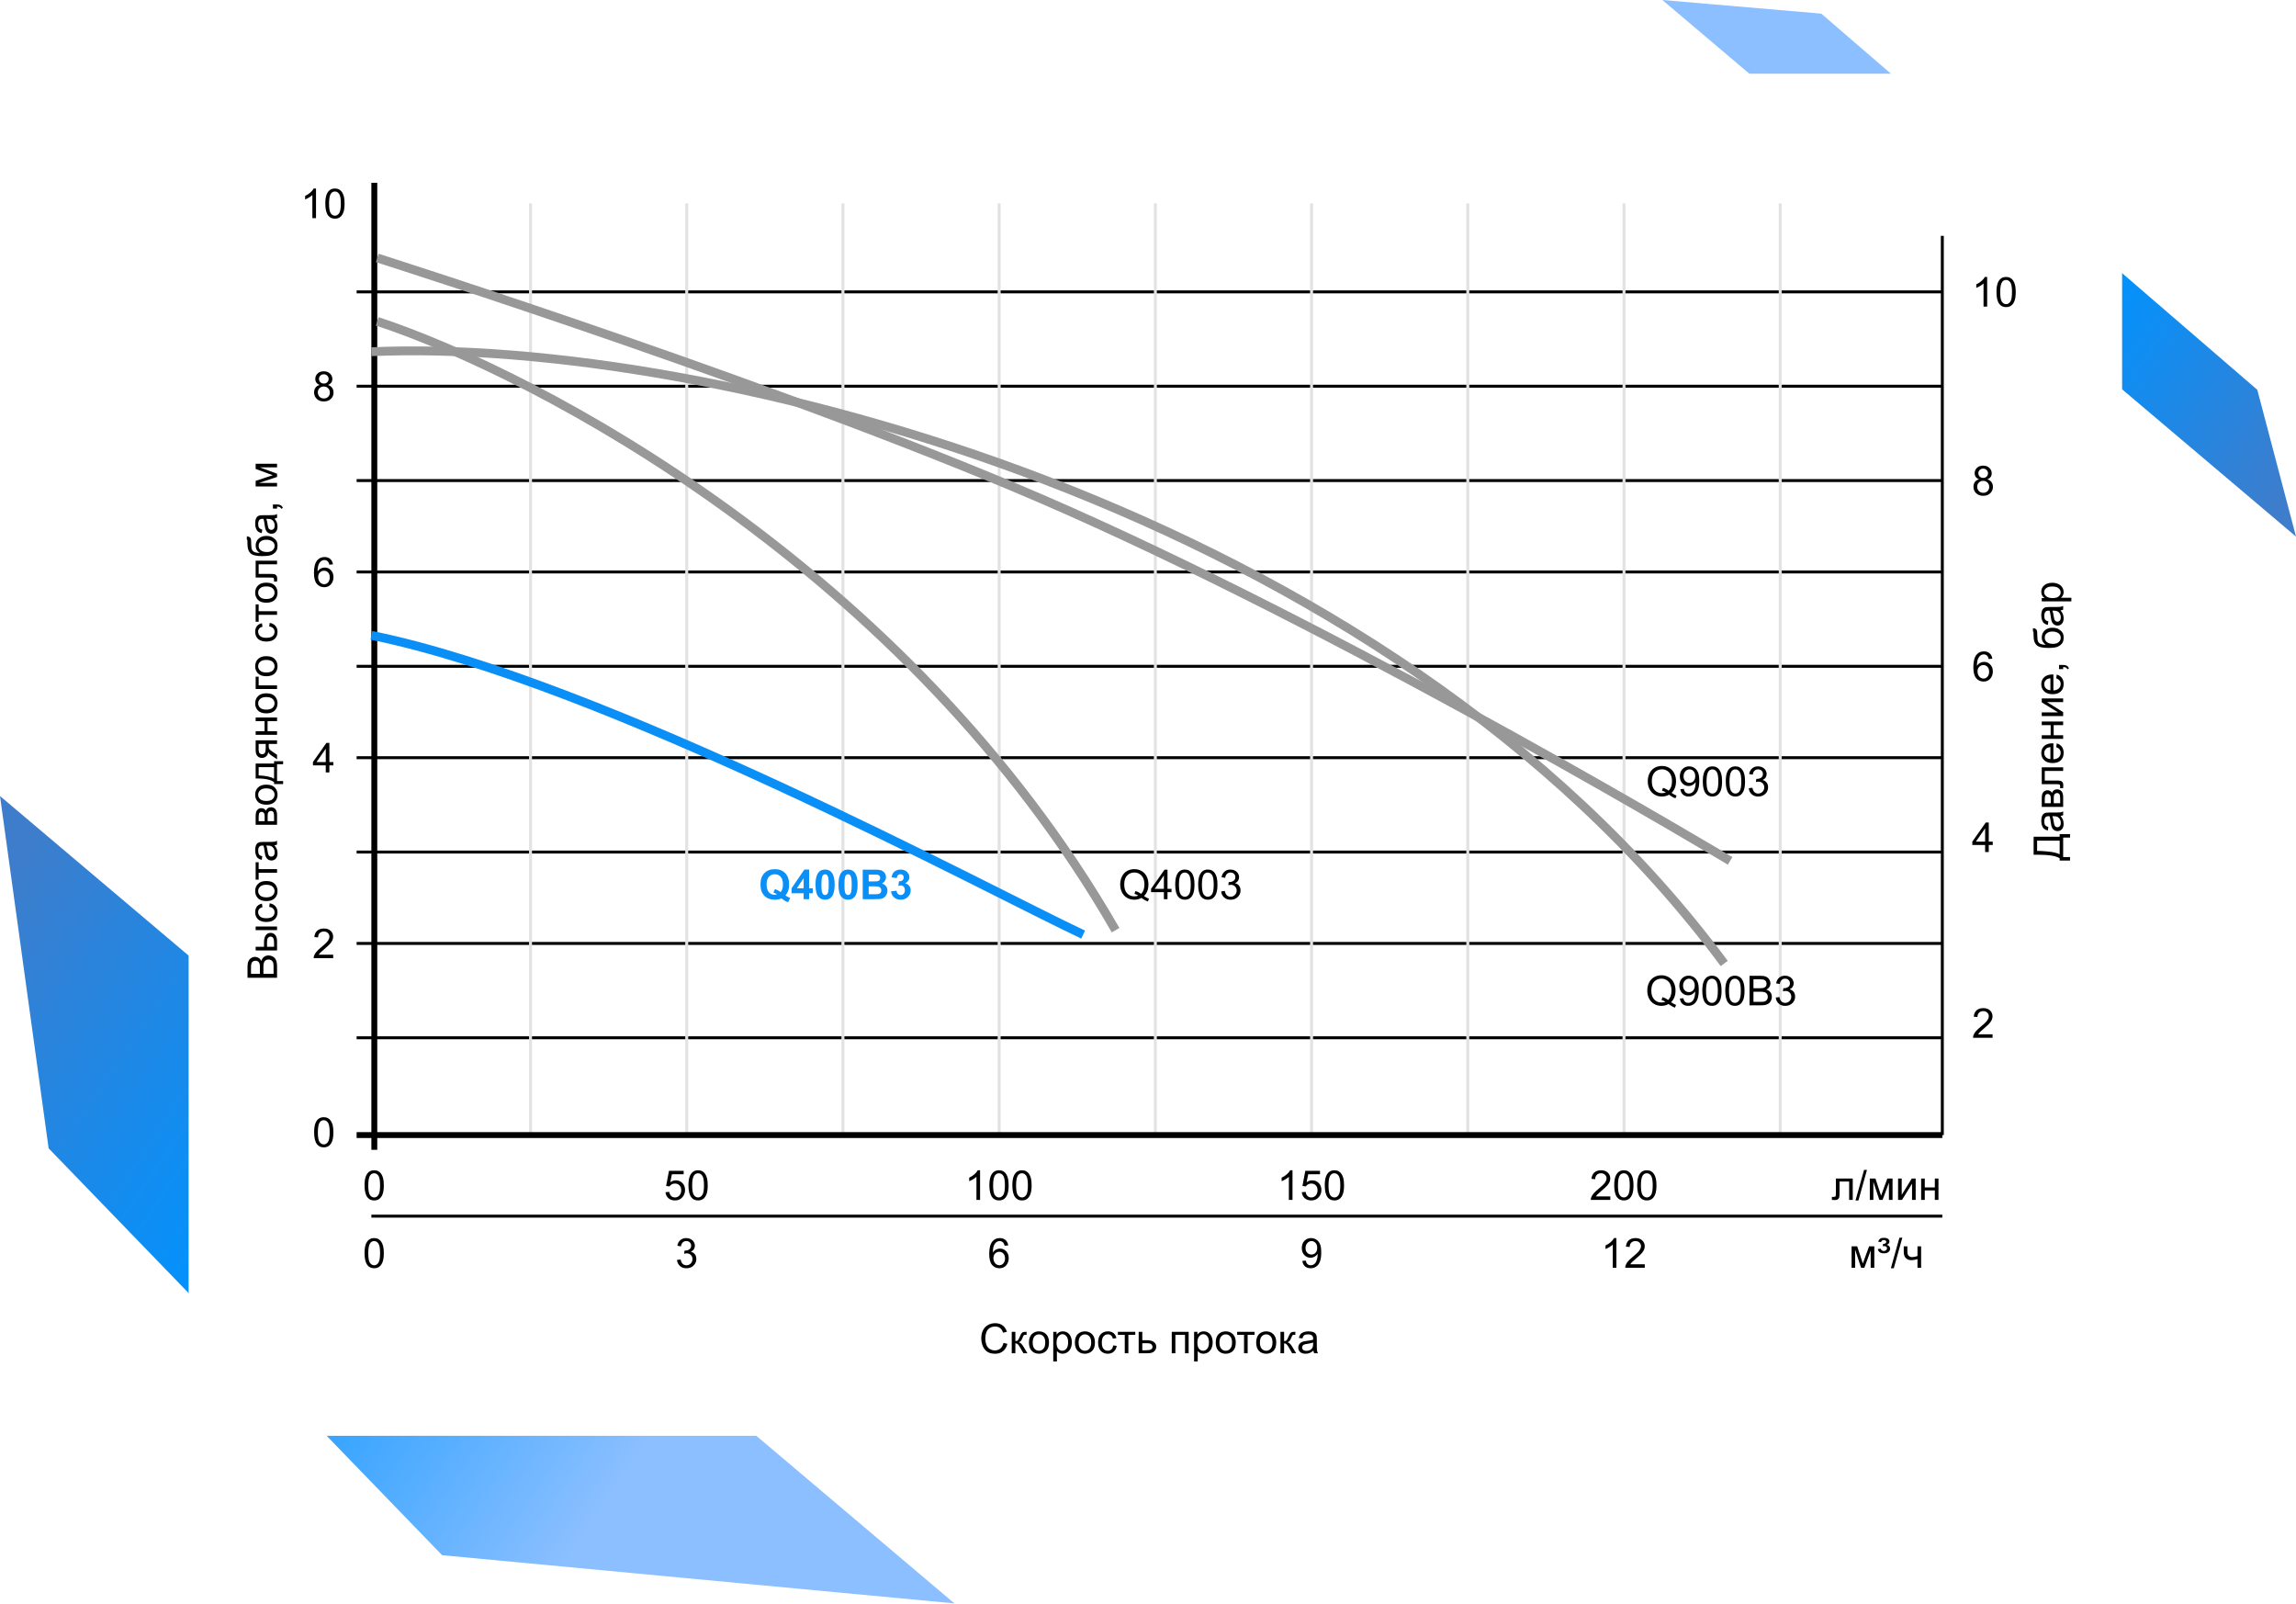 <svg width="779" height="544" viewBox="0 0 779 544" fill="none" xmlns="http://www.w3.org/2000/svg">
<path fill-rule="evenodd" clip-rule="evenodd" d="M150 527.5L16.5 389.5L0 270.001L323.817 543.848L150 527.5Z" fill="url(#paint0_linear)"/>
<path fill-rule="evenodd" clip-rule="evenodd" d="M617.933 4.622L765.867 132.209L779 182L564 0L617.933 4.622Z" fill="url(#paint1_linear)"/>
<g filter="url(#filter0_d)">
<rect x="64" y="25" width="656" height="462" fill="white"/>
</g>
<path d="M94 331.638L83.978 331.638L83.978 327.878C83.978 327.112 84.081 326.499 84.286 326.039C84.487 325.574 84.799 325.212 85.223 324.952C85.642 324.688 86.082 324.556 86.542 324.556C86.97 324.556 87.374 324.672 87.752 324.904C88.13 325.137 88.436 325.488 88.668 325.957C88.846 325.351 89.149 324.886 89.577 324.562C90.005 324.234 90.511 324.07 91.095 324.07C91.564 324.07 92.002 324.171 92.407 324.371C92.808 324.567 93.118 324.811 93.337 325.103C93.556 325.394 93.722 325.761 93.836 326.203C93.945 326.641 94 327.178 94 327.816L94 331.638ZM88.189 330.312L88.189 328.145C88.189 327.557 88.151 327.135 88.073 326.88C87.973 326.543 87.807 326.29 87.574 326.121C87.342 325.948 87.05 325.861 86.699 325.861C86.367 325.861 86.075 325.941 85.824 326.101C85.569 326.26 85.396 326.488 85.305 326.784C85.209 327.08 85.161 327.589 85.161 328.309L85.161 330.312L88.189 330.312ZM92.817 330.312L92.817 327.816C92.817 327.388 92.801 327.087 92.769 326.914C92.715 326.609 92.624 326.354 92.496 326.148C92.368 325.943 92.184 325.775 91.942 325.643C91.696 325.51 91.414 325.444 91.095 325.444C90.721 325.444 90.397 325.54 90.124 325.731C89.846 325.923 89.652 326.189 89.543 326.531C89.429 326.868 89.372 327.356 89.372 327.994L89.372 330.312L92.817 330.312ZM86.74 315.491L86.74 314.261L94 314.261L94 315.491L86.74 315.491ZM86.74 322.375L86.74 321.145L89.577 321.145L89.577 319.586C89.577 318.57 89.775 317.788 90.172 317.241C90.564 316.69 91.106 316.414 91.799 316.414C92.405 316.414 92.924 316.644 93.357 317.104C93.786 317.56 94 318.292 94 319.299L94 322.375L86.74 322.375ZM92.988 321.145L92.988 319.853C92.988 319.073 92.892 318.517 92.701 318.185C92.51 317.852 92.211 317.686 91.806 317.686C91.491 317.686 91.211 317.809 90.965 318.055C90.719 318.301 90.596 318.845 90.596 319.688L90.596 321.145L92.988 321.145ZM91.341 307.603L91.498 306.393C92.332 306.525 92.986 306.864 93.46 307.411C93.929 307.953 94.164 308.621 94.164 309.414C94.164 310.408 93.84 311.207 93.193 311.813C92.542 312.415 91.61 312.716 90.397 312.716C89.614 312.716 88.928 312.586 88.34 312.326C87.752 312.066 87.312 311.672 87.02 311.144C86.724 310.61 86.576 310.032 86.576 309.407C86.576 308.619 86.777 307.974 87.178 307.473C87.574 306.971 88.139 306.65 88.873 306.509L89.058 307.705C88.57 307.819 88.203 308.022 87.957 308.313C87.711 308.601 87.588 308.949 87.588 309.359C87.588 309.979 87.811 310.483 88.258 310.87C88.7 311.257 89.402 311.451 90.363 311.451C91.338 311.451 92.047 311.264 92.489 310.891C92.931 310.517 93.152 310.029 93.152 309.428C93.152 308.945 93.004 308.541 92.708 308.218C92.412 307.894 91.956 307.689 91.341 307.603ZM90.37 305.634C89.026 305.634 88.03 305.26 87.383 304.513C86.845 303.888 86.576 303.127 86.576 302.229C86.576 301.231 86.904 300.416 87.561 299.782C88.212 299.149 89.115 298.832 90.267 298.832C91.202 298.832 91.938 298.973 92.475 299.256C93.009 299.534 93.423 299.942 93.72 300.479C94.016 301.013 94.164 301.596 94.164 302.229C94.164 303.246 93.838 304.068 93.186 304.697C92.535 305.322 91.596 305.634 90.37 305.634ZM90.37 304.369C91.3 304.369 91.997 304.166 92.462 303.761C92.922 303.355 93.152 302.845 93.152 302.229C93.152 301.619 92.92 301.111 92.455 300.705C91.99 300.299 91.281 300.097 90.329 300.097C89.431 300.097 88.752 300.302 88.292 300.712C87.827 301.118 87.595 301.623 87.595 302.229C87.595 302.845 87.825 303.355 88.285 303.761C88.745 304.166 89.44 304.369 90.37 304.369ZM86.74 298.36L86.74 292.461L87.759 292.461L87.759 294.799L94 294.799L94 296.022L87.759 296.022L87.759 298.36L86.74 298.36ZM93.104 286.712C93.492 287.168 93.765 287.607 93.925 288.031C94.084 288.451 94.164 288.902 94.164 289.385C94.164 290.182 93.97 290.795 93.583 291.224C93.191 291.652 92.692 291.866 92.086 291.866C91.73 291.866 91.407 291.786 91.115 291.627C90.819 291.463 90.582 291.251 90.404 290.991C90.227 290.727 90.092 290.431 90.001 290.103C89.937 289.861 89.876 289.496 89.816 289.009C89.698 288.015 89.557 287.284 89.392 286.814C89.224 286.81 89.117 286.808 89.071 286.808C88.57 286.808 88.217 286.924 88.012 287.156C87.734 287.471 87.595 287.938 87.595 288.558C87.595 289.136 87.697 289.565 87.902 289.843C88.103 290.116 88.46 290.319 88.975 290.451L88.811 291.654C88.296 291.545 87.882 291.365 87.567 291.114C87.248 290.864 87.004 290.501 86.836 290.027C86.663 289.553 86.576 289.004 86.576 288.38C86.576 287.76 86.649 287.257 86.795 286.869C86.941 286.482 87.125 286.197 87.349 286.015C87.567 285.832 87.845 285.705 88.183 285.632C88.392 285.591 88.77 285.57 89.317 285.57L90.958 285.57C92.102 285.57 92.826 285.545 93.132 285.495C93.433 285.44 93.722 285.336 94 285.181L94 286.466C93.745 286.593 93.446 286.675 93.104 286.712ZM90.356 286.814C90.539 287.261 90.694 287.931 90.821 288.824C90.894 289.33 90.976 289.688 91.067 289.897C91.159 290.107 91.293 290.269 91.471 290.383C91.644 290.497 91.838 290.554 92.052 290.554C92.38 290.554 92.653 290.431 92.872 290.185C93.091 289.934 93.2 289.569 93.2 289.091C93.2 288.617 93.098 288.195 92.892 287.826C92.683 287.457 92.398 287.186 92.038 287.013C91.76 286.881 91.35 286.814 90.808 286.814L90.356 286.814ZM86.74 279.753L86.74 276.916C86.74 276.219 86.799 275.701 86.918 275.364C87.032 275.022 87.244 274.731 87.554 274.489C87.864 274.243 88.235 274.12 88.668 274.12C89.014 274.12 89.317 274.193 89.577 274.339C89.832 274.48 90.046 274.694 90.22 274.981C90.334 274.64 90.548 274.357 90.862 274.134C91.172 273.906 91.541 273.792 91.97 273.792C92.658 273.838 93.168 274.084 93.501 274.53C93.834 274.977 94 275.626 94 276.479L94 279.753L86.74 279.753ZM89.796 278.522L89.796 277.21C89.796 276.686 89.769 276.326 89.714 276.13C89.659 275.934 89.55 275.758 89.386 275.604C89.217 275.449 89.016 275.371 88.784 275.371C88.401 275.371 88.135 275.508 87.984 275.781C87.834 276.05 87.759 276.513 87.759 277.169L87.759 278.522L89.796 278.522ZM92.988 278.522L92.988 276.902C92.988 276.205 92.909 275.727 92.749 275.467C92.585 275.207 92.305 275.07 91.908 275.057C91.676 275.057 91.462 275.132 91.266 275.282C91.065 275.433 90.94 275.629 90.89 275.87C90.835 276.112 90.808 276.499 90.808 277.032L90.808 278.522L92.988 278.522ZM90.37 272.944C89.026 272.944 88.03 272.571 87.383 271.823C86.845 271.199 86.576 270.438 86.576 269.54C86.576 268.542 86.904 267.726 87.561 267.093C88.212 266.459 89.115 266.143 90.267 266.143C91.202 266.143 91.938 266.284 92.475 266.566C93.009 266.844 93.423 267.252 93.72 267.79C94.016 268.323 94.164 268.907 94.164 269.54C94.164 270.556 93.838 271.379 93.186 272.008C92.535 272.632 91.596 272.944 90.37 272.944ZM90.37 271.68C91.3 271.68 91.997 271.477 92.462 271.071C92.922 270.666 93.152 270.155 93.152 269.54C93.152 268.929 92.92 268.421 92.455 268.016C91.99 267.61 91.281 267.407 90.329 267.407C89.431 267.407 88.752 267.612 88.292 268.022C87.827 268.428 87.595 268.934 87.595 269.54C87.595 270.155 87.825 270.666 88.285 271.071C88.745 271.477 89.44 271.68 90.37 271.68ZM86.74 264.037L86.74 258.979L92.988 258.979L92.988 258.192L96.058 258.192L96.058 259.204L94 259.204L94 264.919L96.058 264.919L96.058 265.931L92.988 265.931L92.988 265.281C91.812 264.415 89.73 264.001 86.74 264.037ZM87.759 263.012C90.115 263.103 91.858 263.467 92.988 264.105L92.988 260.202L87.759 260.202L87.759 263.012ZM86.74 251.117L94 251.117L94 252.341L91.17 252.341L91.17 253.052C91.17 253.485 91.227 253.808 91.341 254.022C91.45 254.232 91.808 254.54 92.414 254.945L94 256.019L94 257.543L92.045 256.217C91.448 255.811 91.111 255.408 91.033 255.007C90.937 255.709 90.684 256.23 90.274 256.572C89.864 256.91 89.392 257.078 88.859 257.078C88.23 257.078 87.72 256.857 87.328 256.415C86.936 255.968 86.74 255.324 86.74 254.48L86.74 251.117ZM87.759 252.341L87.759 254.091C87.759 254.825 87.873 255.299 88.1 255.513C88.328 255.722 88.595 255.827 88.9 255.827C89.333 255.827 89.652 255.672 89.857 255.362C90.058 255.048 90.158 254.494 90.158 253.701L90.158 252.341L87.759 252.341ZM86.74 249.237L86.74 248.007L89.762 248.007L89.762 244.596L86.74 244.596L86.74 243.365L94 243.365L94 244.596L90.78 244.596L90.78 248.007L94 248.007L94 249.237L86.74 249.237ZM90.37 241.964C89.026 241.964 88.03 241.59 87.383 240.843C86.845 240.218 86.576 239.457 86.576 238.56C86.576 237.562 86.904 236.746 87.561 236.112C88.212 235.479 89.115 235.162 90.267 235.162C91.202 235.162 91.938 235.303 92.475 235.586C93.009 235.864 93.423 236.272 93.72 236.81C94.016 237.343 94.164 237.926 94.164 238.56C94.164 239.576 93.838 240.398 93.186 241.027C92.535 241.652 91.596 241.964 90.37 241.964ZM90.37 240.699C91.3 240.699 91.997 240.496 92.462 240.091C92.922 239.685 93.152 239.175 93.152 238.56C93.152 237.949 92.92 237.441 92.455 237.035C91.99 236.63 91.281 236.427 90.329 236.427C89.431 236.427 88.752 236.632 88.292 237.042C87.827 237.448 87.595 237.953 87.595 238.56C87.595 239.175 87.825 239.685 88.285 240.091C88.745 240.496 89.44 240.699 90.37 240.699ZM86.74 233.706L86.74 229.529L87.759 229.529L87.759 232.476L94 232.476L94 233.706L86.74 233.706ZM90.37 229.372C89.026 229.372 88.03 228.998 87.383 228.251C86.845 227.627 86.576 226.866 86.576 225.968C86.576 224.97 86.904 224.154 87.561 223.521C88.212 222.887 89.115 222.57 90.267 222.57C91.202 222.57 91.938 222.712 92.475 222.994C93.009 223.272 93.423 223.68 93.72 224.218C94.016 224.751 94.164 225.334 94.164 225.968C94.164 226.984 93.838 227.807 93.186 228.436C92.535 229.06 91.596 229.372 90.37 229.372ZM90.37 228.107C91.3 228.107 91.997 227.905 92.462 227.499C92.922 227.093 93.152 226.583 93.152 225.968C93.152 225.357 92.92 224.849 92.455 224.443C91.99 224.038 91.281 223.835 90.329 223.835C89.431 223.835 88.752 224.04 88.292 224.45C87.827 224.856 87.595 225.362 87.595 225.968C87.595 226.583 87.825 227.093 88.285 227.499C88.745 227.905 89.44 228.107 90.37 228.107ZM91.341 212.487L91.498 211.277C92.332 211.41 92.986 211.749 93.46 212.296C93.929 212.838 94.164 213.506 94.164 214.299C94.164 215.292 93.84 216.092 93.193 216.698C92.542 217.3 91.61 217.601 90.397 217.601C89.614 217.601 88.928 217.471 88.34 217.211C87.752 216.951 87.312 216.557 87.02 216.028C86.724 215.495 86.576 214.916 86.576 214.292C86.576 213.504 86.777 212.859 87.178 212.357C87.574 211.856 88.139 211.535 88.873 211.394L89.058 212.59C88.57 212.704 88.203 212.907 87.957 213.198C87.711 213.485 87.588 213.834 87.588 214.244C87.588 214.864 87.811 215.368 88.258 215.755C88.7 216.142 89.402 216.336 90.363 216.336C91.338 216.336 92.047 216.149 92.489 215.775C92.931 215.402 93.152 214.914 93.152 214.312C93.152 213.829 93.004 213.426 92.708 213.103C92.412 212.779 91.956 212.574 91.341 212.487ZM86.74 210.888L86.74 204.988L87.759 204.988L87.759 207.326L94 207.326L94 208.55L87.759 208.55L87.759 210.888L86.74 210.888ZM90.37 204.435C89.026 204.435 88.03 204.061 87.383 203.313C86.845 202.689 86.576 201.928 86.576 201.03C86.576 200.032 86.904 199.216 87.561 198.583C88.212 197.95 89.115 197.633 90.267 197.633C91.202 197.633 91.938 197.774 92.475 198.057C93.009 198.335 93.423 198.743 93.72 199.28C94.016 199.813 94.164 200.397 94.164 201.03C94.164 202.047 93.838 202.869 93.186 203.498C92.535 204.122 91.596 204.435 90.37 204.435ZM90.37 203.17C91.3 203.17 91.997 202.967 92.462 202.562C92.922 202.156 93.152 201.646 93.152 201.03C93.152 200.42 92.92 199.911 92.455 199.506C91.99 199.1 91.281 198.897 90.329 198.897C89.431 198.897 88.752 199.103 88.292 199.513C87.827 199.918 87.595 200.424 87.595 201.03C87.595 201.646 87.825 202.156 88.285 202.562C88.745 202.967 89.44 203.17 90.37 203.17ZM86.74 195.896L86.74 190.182L94 190.182L94 191.405L87.759 191.405L87.759 194.666L91.375 194.666C92.218 194.666 92.774 194.693 93.043 194.748C93.312 194.803 93.546 194.953 93.747 195.199C93.948 195.445 94.048 195.801 94.048 196.266C94.048 196.553 94.03 196.883 93.993 197.257L92.968 197.257L92.968 196.717C92.968 196.462 92.943 196.279 92.892 196.17C92.838 196.061 92.754 195.988 92.64 195.951C92.526 195.915 92.154 195.896 91.525 195.896L86.74 195.896ZM83.739 183.004L83.753 181.917C84.24 181.967 84.58 182.076 84.771 182.245C84.963 182.409 85.086 182.623 85.141 182.888C85.195 183.147 85.223 183.66 85.223 184.426C85.223 185.442 85.321 186.135 85.516 186.504C85.713 186.873 86.027 187.14 86.46 187.304C86.888 187.463 87.442 187.552 88.121 187.57C87.661 187.26 87.317 186.898 87.089 186.483C86.856 186.069 86.74 185.602 86.74 185.082C86.74 184.13 87.068 183.341 87.725 182.717C88.376 182.092 89.26 181.78 90.377 181.78C91.225 181.78 91.919 181.937 92.462 182.252C93.004 182.566 93.423 182.94 93.72 183.373C94.016 183.801 94.164 184.387 94.164 185.13C94.164 185.991 93.968 186.661 93.576 187.14C93.18 187.618 92.674 187.985 92.058 188.24C91.443 188.495 90.372 188.623 88.846 188.623C86.927 188.623 85.635 188.299 84.97 187.652C84.304 187.001 83.972 186 83.972 184.651C83.972 183.813 83.958 183.337 83.931 183.223C83.903 183.109 83.84 183.036 83.739 183.004ZM90.343 183.065C89.586 183.065 88.966 183.245 88.483 183.605C88 183.961 87.759 184.465 87.759 185.116C87.759 185.795 88.014 186.319 88.524 186.688C89.035 187.058 89.716 187.242 90.568 187.242C91.411 187.242 92.056 187.039 92.503 186.634C92.95 186.224 93.173 185.72 93.173 185.123C93.173 184.512 92.915 184.018 92.4 183.64C91.881 183.257 91.195 183.065 90.343 183.065ZM93.104 175.888C93.492 176.343 93.765 176.783 93.925 177.207C94.084 177.626 94.164 178.077 94.164 178.561C94.164 179.358 93.97 179.971 93.583 180.399C93.191 180.828 92.692 181.042 92.086 181.042C91.73 181.042 91.407 180.962 91.115 180.803C90.819 180.639 90.582 180.427 90.404 180.167C90.227 179.903 90.092 179.606 90.001 179.278C89.937 179.037 89.876 178.672 89.816 178.185C89.698 177.191 89.557 176.46 89.392 175.99C89.224 175.986 89.117 175.983 89.071 175.983C88.57 175.983 88.217 176.1 88.012 176.332C87.734 176.646 87.595 177.114 87.595 177.733C87.595 178.312 87.697 178.741 87.902 179.019C88.103 179.292 88.46 179.495 88.975 179.627L88.811 180.83C88.296 180.721 87.882 180.541 87.567 180.29C87.248 180.039 87.004 179.677 86.836 179.203C86.663 178.729 86.576 178.18 86.576 177.556C86.576 176.936 86.649 176.432 86.795 176.045C86.941 175.658 87.125 175.373 87.349 175.19C87.567 175.008 87.845 174.881 88.183 174.808C88.392 174.767 88.77 174.746 89.317 174.746L90.958 174.746C92.102 174.746 92.826 174.721 93.132 174.671C93.433 174.616 93.722 174.511 94 174.356L94 175.642C93.745 175.769 93.446 175.851 93.104 175.888ZM90.356 175.99C90.539 176.437 90.694 177.107 90.821 178C90.894 178.506 90.976 178.864 91.067 179.073C91.159 179.283 91.293 179.445 91.471 179.559C91.644 179.673 91.838 179.729 92.052 179.729C92.38 179.729 92.653 179.606 92.872 179.36C93.091 179.11 93.2 178.745 93.2 178.267C93.2 177.793 93.098 177.371 92.892 177.002C92.683 176.633 92.398 176.362 92.038 176.188C91.76 176.056 91.35 175.99 90.808 175.99L90.356 175.99ZM94 172.511L92.599 172.511L92.599 171.109L94 171.109C94.515 171.109 94.93 171.201 95.244 171.383C95.563 171.565 95.809 171.854 95.982 172.251L95.456 172.593C95.342 172.333 95.173 172.142 94.95 172.019C94.731 171.896 94.415 171.827 94 171.813L94 172.511ZM86.74 165.005L86.74 163.091L92.551 161.184L86.74 159.064L86.74 157.294L94 157.294L94 158.524L88.155 158.524L94 160.671L94 161.771L87.875 163.802L94 163.802L94 165.005L86.74 165.005Z" fill="black"/>
<path d="M689.978 289.904L689.978 283.807L698.817 283.807L698.817 282.904L702.338 282.904L702.338 284.087L700 284.087L700 290.711L702.338 290.711L702.338 291.894L698.817 291.894L698.817 291.114C697.601 290.308 695.142 289.904 691.441 289.904L689.978 289.904ZM691.161 285.133L691.161 288.626L691.674 288.626C692.526 288.626 693.693 288.703 695.174 288.858C696.65 289.009 697.865 289.307 698.817 289.754L698.817 285.133L691.161 285.133ZM699.104 276.745C699.492 277.201 699.765 277.641 699.925 278.064C700.084 278.484 700.164 278.935 700.164 279.418C700.164 280.215 699.97 280.828 699.583 281.257C699.191 281.685 698.692 281.899 698.086 281.899C697.73 281.899 697.407 281.82 697.115 281.66C696.819 281.496 696.582 281.284 696.404 281.024C696.227 280.76 696.092 280.464 696.001 280.136C695.937 279.894 695.876 279.53 695.816 279.042C695.698 278.049 695.557 277.317 695.393 276.848C695.224 276.843 695.117 276.841 695.071 276.841C694.57 276.841 694.217 276.957 694.012 277.189C693.734 277.504 693.595 277.971 693.595 278.591C693.595 279.17 693.697 279.598 693.902 279.876C694.103 280.149 694.461 280.352 694.976 280.484L694.811 281.687C694.296 281.578 693.882 281.398 693.567 281.147C693.248 280.897 693.004 280.535 692.836 280.061C692.663 279.587 692.576 279.037 692.576 278.413C692.576 277.793 692.649 277.29 692.795 276.902C692.941 276.515 693.125 276.23 693.349 276.048C693.567 275.866 693.845 275.738 694.183 275.665C694.392 275.624 694.77 275.604 695.317 275.604L696.958 275.604C698.102 275.604 698.826 275.578 699.132 275.528C699.433 275.474 699.722 275.369 700 275.214L700 276.499C699.745 276.627 699.446 276.709 699.104 276.745ZM696.356 276.848C696.539 277.294 696.694 277.964 696.821 278.857C696.894 279.363 696.976 279.721 697.067 279.931C697.158 280.14 697.293 280.302 697.471 280.416C697.644 280.53 697.838 280.587 698.052 280.587C698.38 280.587 698.653 280.464 698.872 280.218C699.091 279.967 699.2 279.603 699.2 279.124C699.2 278.65 699.098 278.229 698.893 277.859C698.683 277.49 698.398 277.219 698.038 277.046C697.76 276.914 697.35 276.848 696.808 276.848L696.356 276.848ZM692.74 273.683L692.74 270.846C692.74 270.148 692.799 269.631 692.918 269.294C693.032 268.952 693.244 268.66 693.554 268.419C693.864 268.173 694.235 268.05 694.668 268.05C695.014 268.05 695.317 268.123 695.577 268.269C695.832 268.41 696.046 268.624 696.22 268.911C696.334 268.569 696.548 268.287 696.862 268.063C697.172 267.836 697.541 267.722 697.97 267.722C698.658 267.767 699.168 268.013 699.501 268.46C699.834 268.907 700 269.556 700 270.408L700 273.683L692.74 273.683ZM695.796 272.452L695.796 271.14C695.796 270.616 695.768 270.256 695.714 270.06C695.659 269.864 695.55 269.688 695.386 269.533C695.217 269.378 695.017 269.301 694.784 269.301C694.401 269.301 694.135 269.437 693.984 269.711C693.834 269.98 693.759 270.442 693.759 271.099L693.759 272.452L695.796 272.452ZM698.988 272.452L698.988 270.832C698.988 270.135 698.908 269.656 698.749 269.396C698.585 269.137 698.305 269 697.908 268.986C697.676 268.986 697.462 269.062 697.266 269.212C697.065 269.362 696.94 269.558 696.89 269.8C696.835 270.041 696.808 270.429 696.808 270.962L696.808 272.452L698.988 272.452ZM692.74 265.979L692.74 260.264L700 260.264L700 261.487L693.759 261.487L693.759 264.748L697.375 264.748C698.218 264.748 698.774 264.775 699.043 264.83C699.312 264.885 699.546 265.035 699.747 265.281C699.948 265.527 700.048 265.883 700.048 266.348C700.048 266.635 700.03 266.965 699.993 267.339L698.968 267.339L698.968 266.799C698.968 266.544 698.943 266.361 698.893 266.252C698.838 266.143 698.754 266.07 698.64 266.033C698.526 265.997 698.154 265.979 697.525 265.979L692.74 265.979ZM697.662 253.435L697.819 252.163C698.562 252.364 699.139 252.735 699.549 253.277C699.959 253.82 700.164 254.512 700.164 255.355C700.164 256.417 699.838 257.26 699.186 257.885C698.53 258.505 697.612 258.814 696.432 258.814C695.21 258.814 694.262 258.5 693.588 257.871C692.913 257.242 692.576 256.426 692.576 255.424C692.576 254.453 692.907 253.66 693.567 253.045C694.228 252.43 695.158 252.122 696.356 252.122C696.429 252.122 696.539 252.124 696.685 252.129L696.685 257.543C697.482 257.497 698.093 257.272 698.517 256.866C698.94 256.461 699.152 255.955 699.152 255.349C699.152 254.897 699.034 254.512 698.797 254.193C698.56 253.874 698.182 253.621 697.662 253.435ZM695.673 257.475L695.673 253.421C695.062 253.476 694.604 253.631 694.299 253.886C693.825 254.278 693.588 254.786 693.588 255.41C693.588 255.975 693.777 256.451 694.155 256.839C694.533 257.222 695.039 257.434 695.673 257.475ZM692.74 250.604L692.74 249.374L695.762 249.374L695.762 245.963L692.74 245.963L692.74 244.732L700 244.732L700 245.963L696.78 245.963L696.78 249.374L700 249.374L700 250.604L692.74 250.604ZM692.74 242.873L692.74 241.643L698.277 241.643L692.74 238.231L692.74 236.905L700 236.905L700 238.136L694.497 238.136L700 241.547L700 242.873L692.74 242.873ZM697.662 230.083L697.819 228.812C698.562 229.012 699.139 229.383 699.549 229.926C699.959 230.468 700.164 231.161 700.164 232.004C700.164 233.066 699.838 233.909 699.186 234.533C698.53 235.153 697.612 235.463 696.432 235.463C695.21 235.463 694.262 235.148 693.588 234.52C692.913 233.891 692.576 233.075 692.576 232.072C692.576 231.102 692.907 230.309 693.567 229.693C694.228 229.078 695.158 228.771 696.356 228.771C696.429 228.771 696.539 228.773 696.685 228.777L696.685 234.191C697.482 234.146 698.093 233.92 698.517 233.515C698.94 233.109 699.152 232.603 699.152 231.997C699.152 231.546 699.034 231.161 698.797 230.842C698.56 230.523 698.182 230.27 697.662 230.083ZM695.673 234.123L695.673 230.069C695.062 230.124 694.604 230.279 694.299 230.534C693.825 230.926 693.588 231.434 693.588 232.059C693.588 232.624 693.777 233.1 694.155 233.487C694.533 233.87 695.039 234.082 695.673 234.123ZM700 226.938L698.599 226.938L698.599 225.537L700 225.537C700.515 225.537 700.93 225.628 701.244 225.811C701.563 225.993 701.809 226.282 701.982 226.679L701.456 227.021C701.342 226.761 701.173 226.569 700.95 226.446C700.731 226.323 700.415 226.255 700 226.241L700 226.938ZM689.739 214.148L689.753 213.062C690.24 213.112 690.58 213.221 690.771 213.39C690.963 213.554 691.086 213.768 691.141 214.032C691.195 214.292 691.223 214.805 691.223 215.57C691.223 216.587 691.321 217.279 691.517 217.648C691.713 218.018 692.027 218.284 692.46 218.448C692.888 218.608 693.442 218.697 694.121 218.715C693.661 218.405 693.317 218.043 693.089 217.628C692.856 217.213 692.74 216.746 692.74 216.227C692.74 215.274 693.068 214.486 693.725 213.861C694.376 213.237 695.26 212.925 696.377 212.925C697.225 212.925 697.92 213.082 698.462 213.396C699.004 213.711 699.423 214.085 699.72 214.518C700.016 214.946 700.164 215.532 700.164 216.274C700.164 217.136 699.968 217.806 699.576 218.284C699.18 218.763 698.674 219.13 698.059 219.385C697.443 219.64 696.372 219.768 694.846 219.768C692.927 219.768 691.635 219.444 690.97 218.797C690.304 218.145 689.972 217.145 689.972 215.796C689.972 214.957 689.958 214.481 689.931 214.367C689.903 214.253 689.839 214.18 689.739 214.148ZM696.343 214.21C695.586 214.21 694.966 214.39 694.483 214.75C694 215.105 693.759 215.609 693.759 216.261C693.759 216.94 694.014 217.464 694.524 217.833C695.035 218.202 695.716 218.387 696.568 218.387C697.411 218.387 698.056 218.184 698.503 217.778C698.949 217.368 699.173 216.865 699.173 216.268C699.173 215.657 698.915 215.162 698.4 214.784C697.881 214.401 697.195 214.21 696.343 214.21ZM699.104 207.032C699.492 207.488 699.765 207.928 699.925 208.352C700.084 208.771 700.164 209.222 700.164 209.705C700.164 210.503 699.97 211.116 699.583 211.544C699.191 211.972 698.692 212.187 698.086 212.187C697.73 212.187 697.407 212.107 697.115 211.947C696.819 211.783 696.582 211.571 696.404 211.312C696.226 211.047 696.092 210.751 696.001 210.423C695.937 210.181 695.876 209.817 695.816 209.329C695.698 208.336 695.557 207.604 695.393 207.135C695.224 207.13 695.117 207.128 695.071 207.128C694.57 207.128 694.217 207.244 694.012 207.477C693.734 207.791 693.595 208.258 693.595 208.878C693.595 209.457 693.697 209.885 693.902 210.163C694.103 210.437 694.461 210.639 694.976 210.771L694.811 211.975C694.296 211.865 693.882 211.685 693.567 211.435C693.248 211.184 693.004 210.822 692.836 210.348C692.663 209.874 692.576 209.325 692.576 208.7C692.576 208.08 692.649 207.577 692.795 207.189C692.941 206.802 693.125 206.517 693.349 206.335C693.567 206.153 693.845 206.025 694.183 205.952C694.392 205.911 694.77 205.891 695.317 205.891L696.958 205.891C698.102 205.891 698.826 205.866 699.132 205.815C699.433 205.761 699.722 205.656 700 205.501L700 206.786C699.745 206.914 699.446 206.996 699.104 207.032ZM696.356 207.135C696.539 207.581 696.694 208.251 696.821 209.145C696.894 209.65 696.976 210.008 697.067 210.218C697.158 210.427 697.293 210.589 697.471 210.703C697.644 210.817 697.838 210.874 698.052 210.874C698.38 210.874 698.653 210.751 698.872 210.505C699.091 210.254 699.2 209.89 699.2 209.411C699.2 208.937 699.098 208.516 698.893 208.146C698.683 207.777 698.398 207.506 698.038 207.333C697.76 207.201 697.35 207.135 696.808 207.135L696.356 207.135ZM702.782 203.977L692.74 203.977L692.74 202.855L693.684 202.855C693.314 202.591 693.039 202.293 692.856 201.96C692.67 201.627 692.576 201.224 692.576 200.75C692.576 200.13 692.736 199.583 693.055 199.109C693.374 198.635 693.825 198.278 694.408 198.036C694.987 197.795 695.623 197.674 696.315 197.674C697.058 197.674 697.728 197.808 698.325 198.077C698.918 198.341 699.373 198.729 699.692 199.239C700.007 199.745 700.164 200.278 700.164 200.839C700.164 201.249 700.077 201.618 699.904 201.946C699.731 202.27 699.512 202.536 699.248 202.746L702.782 202.746L702.782 203.977ZM696.411 202.862C697.345 202.862 698.036 202.673 698.482 202.295C698.929 201.917 699.152 201.459 699.152 200.921C699.152 200.374 698.922 199.907 698.462 199.52C697.997 199.128 697.279 198.932 696.309 198.932C695.383 198.932 694.691 199.123 694.23 199.506C693.77 199.884 693.54 200.338 693.54 200.866C693.54 201.39 693.786 201.855 694.278 202.261C694.766 202.662 695.477 202.862 696.411 202.862Z" fill="black"/>
<path d="M659 320L121 320" stroke="black"/>
<path d="M659 289L121 289" stroke="black"/>
<path d="M659 226L121 226" stroke="black"/>
<path d="M659 163L121 163" stroke="black"/>
<path d="M659 99L121 99" stroke="black"/>
<path d="M659 352L121 352" stroke="black"/>
<path d="M659 257L121 257" stroke="black"/>
<path d="M659 194L121 194" stroke="black"/>
<path d="M659 131L121 131" stroke="black"/>
<path d="M180 69L180 385" stroke="#E2E2E2"/>
<path d="M233 69L233 385" stroke="#E2E2E2"/>
<path d="M286 69L286 385" stroke="#E2E2E2"/>
<path d="M339 69L339 385" stroke="#E2E2E2"/>
<path d="M392 69L392 385" stroke="#E2E2E2"/>
<path d="M445 69L445 385" stroke="#E2E2E2"/>
<path d="M498 69L498 385" stroke="#E2E2E2"/>
<path d="M551 69L551 385" stroke="#E2E2E2"/>
<path d="M604 69L604 385" stroke="#E2E2E2"/>
<path d="M659 80L659 385" stroke="black"/>
<path d="M106.581 384.058C106.581 382.873 106.702 381.92 106.943 381.2C107.189 380.476 107.552 379.917 108.03 379.525C108.513 379.133 109.119 378.938 109.849 378.938C110.386 378.938 110.858 379.047 111.264 379.266C111.669 379.48 112.004 379.792 112.268 380.202C112.533 380.608 112.74 381.104 112.891 381.692C113.041 382.276 113.116 383.064 113.116 384.058C113.116 385.233 112.995 386.184 112.754 386.908C112.512 387.628 112.15 388.187 111.667 388.583C111.188 388.975 110.582 389.171 109.849 389.171C108.882 389.171 108.124 388.825 107.572 388.132C106.911 387.298 106.581 385.94 106.581 384.058ZM107.846 384.058C107.846 385.703 108.037 386.799 108.42 387.346C108.807 387.888 109.283 388.159 109.849 388.159C110.414 388.159 110.888 387.886 111.27 387.339C111.658 386.792 111.852 385.698 111.852 384.058C111.852 382.408 111.658 381.312 111.27 380.77C110.888 380.227 110.409 379.956 109.835 379.956C109.27 379.956 108.819 380.195 108.481 380.674C108.058 381.285 107.846 382.412 107.846 384.058Z" fill="black"/>
<path d="M113.048 323.817V325H106.424C106.415 324.704 106.463 324.419 106.567 324.146C106.736 323.694 107.005 323.25 107.374 322.812C107.748 322.375 108.285 321.869 108.987 321.295C110.076 320.402 110.812 319.695 111.195 319.176C111.578 318.652 111.769 318.157 111.769 317.692C111.769 317.205 111.594 316.795 111.243 316.462C110.897 316.125 110.443 315.956 109.883 315.956C109.29 315.956 108.816 316.134 108.461 316.489C108.105 316.845 107.925 317.337 107.921 317.966L106.656 317.836C106.743 316.893 107.069 316.175 107.634 315.683C108.199 315.186 108.958 314.938 109.91 314.938C110.872 314.938 111.633 315.204 112.193 315.737C112.754 316.271 113.034 316.931 113.034 317.72C113.034 318.121 112.952 318.515 112.788 318.902C112.624 319.29 112.351 319.698 111.968 320.126C111.589 320.554 110.958 321.142 110.074 321.89C109.336 322.509 108.862 322.931 108.652 323.154C108.443 323.373 108.269 323.594 108.133 323.817H113.048Z" fill="black"/>
<path d="M110.525 262V259.601H106.178V258.473L110.751 251.979H111.756V258.473H113.109V259.601H111.756V262H110.525ZM110.525 258.473V253.954L107.388 258.473H110.525Z" fill="black"/>
<path d="M112.966 191.433L111.742 191.528C111.633 191.045 111.478 190.694 111.277 190.476C110.945 190.125 110.534 189.949 110.047 189.949C109.655 189.949 109.311 190.059 109.015 190.277C108.627 190.56 108.322 190.972 108.099 191.515C107.875 192.057 107.759 192.829 107.75 193.832C108.046 193.381 108.408 193.046 108.837 192.827C109.265 192.608 109.714 192.499 110.184 192.499C111.004 192.499 111.701 192.802 112.275 193.408C112.854 194.01 113.143 194.789 113.143 195.746C113.143 196.375 113.007 196.961 112.733 197.503C112.464 198.041 112.093 198.453 111.619 198.74C111.145 199.027 110.607 199.171 110.006 199.171C108.98 199.171 108.144 198.795 107.497 198.043C106.85 197.286 106.526 196.042 106.526 194.311C106.526 192.374 106.884 190.965 107.6 190.086C108.224 189.32 109.065 188.938 110.122 188.938C110.91 188.938 111.555 189.159 112.057 189.601C112.562 190.043 112.865 190.653 112.966 191.433ZM107.941 195.753C107.941 196.177 108.03 196.582 108.208 196.97C108.39 197.357 108.643 197.653 108.967 197.858C109.29 198.059 109.63 198.159 109.985 198.159C110.505 198.159 110.951 197.95 111.325 197.53C111.699 197.111 111.886 196.541 111.886 195.821C111.886 195.129 111.701 194.584 111.332 194.188C110.963 193.786 110.498 193.586 109.937 193.586C109.381 193.586 108.91 193.786 108.522 194.188C108.135 194.584 107.941 195.106 107.941 195.753Z" fill="black"/>
<path d="M108.475 130.565C107.964 130.379 107.586 130.112 107.34 129.766C107.094 129.419 106.971 129.005 106.971 128.521C106.971 127.792 107.233 127.179 107.757 126.683C108.281 126.186 108.978 125.938 109.849 125.938C110.724 125.938 111.428 126.193 111.961 126.703C112.494 127.209 112.761 127.826 112.761 128.556C112.761 129.021 112.638 129.426 112.392 129.772C112.15 130.114 111.781 130.379 111.284 130.565C111.899 130.766 112.366 131.09 112.685 131.536C113.009 131.983 113.171 132.516 113.171 133.136C113.171 133.993 112.868 134.713 112.262 135.296C111.656 135.879 110.858 136.171 109.869 136.171C108.88 136.171 108.083 135.879 107.477 135.296C106.87 134.708 106.567 133.977 106.567 133.102C106.567 132.45 106.731 131.905 107.06 131.468C107.392 131.026 107.864 130.725 108.475 130.565ZM108.228 128.48C108.228 128.954 108.381 129.342 108.686 129.643C108.992 129.943 109.388 130.094 109.876 130.094C110.35 130.094 110.737 129.946 111.038 129.649C111.343 129.349 111.496 128.982 111.496 128.549C111.496 128.098 111.339 127.719 111.024 127.414C110.714 127.104 110.327 126.949 109.862 126.949C109.393 126.949 109.003 127.1 108.693 127.4C108.383 127.701 108.228 128.061 108.228 128.48ZM107.832 133.108C107.832 133.459 107.914 133.799 108.078 134.127C108.247 134.455 108.495 134.71 108.823 134.893C109.151 135.07 109.504 135.159 109.883 135.159C110.471 135.159 110.956 134.97 111.339 134.592C111.722 134.214 111.913 133.733 111.913 133.149C111.913 132.557 111.715 132.067 111.318 131.68C110.926 131.292 110.434 131.099 109.842 131.099C109.263 131.099 108.782 131.29 108.399 131.673C108.021 132.056 107.832 132.534 107.832 133.108Z" fill="black"/>
<path d="M107.216 74H105.985V66.159C105.689 66.442 105.299 66.724 104.816 67.007C104.338 67.289 103.907 67.501 103.524 67.643V66.453C104.213 66.13 104.814 65.738 105.329 65.277C105.844 64.817 106.209 64.37 106.423 63.938H107.216V74ZM110.374 69.058C110.374 67.873 110.495 66.92 110.736 66.2C110.982 65.476 111.345 64.917 111.823 64.525C112.306 64.133 112.912 63.938 113.642 63.938C114.179 63.938 114.651 64.047 115.057 64.266C115.462 64.48 115.797 64.792 116.061 65.202C116.326 65.608 116.533 66.105 116.684 66.692C116.834 67.276 116.909 68.064 116.909 69.058C116.909 70.233 116.788 71.184 116.547 71.908C116.305 72.628 115.943 73.186 115.46 73.583C114.981 73.975 114.375 74.171 113.642 74.171C112.675 74.171 111.917 73.825 111.365 73.132C110.704 72.298 110.374 70.94 110.374 69.058ZM111.639 69.058C111.639 70.703 111.83 71.799 112.213 72.346C112.6 72.888 113.076 73.159 113.642 73.159C114.207 73.159 114.681 72.886 115.063 72.339C115.451 71.792 115.644 70.698 115.644 69.058C115.644 67.408 115.451 66.312 115.063 65.769C114.681 65.227 114.202 64.956 113.628 64.956C113.063 64.956 112.612 65.195 112.274 65.674C111.851 66.284 111.639 67.412 111.639 69.058Z" fill="black"/>
<path d="M676.048 350.817V352H669.424C669.415 351.704 669.463 351.419 669.567 351.146C669.736 350.694 670.005 350.25 670.374 349.812C670.748 349.375 671.285 348.869 671.987 348.295C673.076 347.402 673.812 346.695 674.195 346.176C674.578 345.652 674.769 345.157 674.769 344.692C674.769 344.205 674.594 343.795 674.243 343.462C673.897 343.125 673.443 342.956 672.883 342.956C672.29 342.956 671.816 343.134 671.461 343.489C671.105 343.845 670.925 344.337 670.921 344.966L669.656 344.836C669.743 343.893 670.069 343.175 670.634 342.683C671.199 342.186 671.958 341.938 672.91 341.938C673.872 341.938 674.633 342.204 675.193 342.737C675.754 343.271 676.034 343.931 676.034 344.72C676.034 345.121 675.952 345.515 675.788 345.902C675.624 346.29 675.351 346.698 674.968 347.126C674.589 347.554 673.958 348.142 673.074 348.89C672.336 349.509 671.862 349.931 671.652 350.154C671.443 350.373 671.269 350.594 671.133 350.817H676.048Z" fill="black"/>
<path d="M673.525 289V286.601H669.178V285.473L673.751 278.979H674.756V285.473H676.109V286.601H674.756V289H673.525ZM673.525 285.473V280.954L670.388 285.473H673.525Z" fill="black"/>
<path d="M675.966 223.433L674.742 223.528C674.633 223.045 674.478 222.694 674.277 222.476C673.945 222.125 673.534 221.949 673.047 221.949C672.655 221.949 672.311 222.059 672.015 222.277C671.627 222.56 671.322 222.972 671.099 223.515C670.875 224.057 670.759 224.829 670.75 225.832C671.046 225.381 671.408 225.046 671.837 224.827C672.265 224.608 672.714 224.499 673.184 224.499C674.004 224.499 674.701 224.802 675.275 225.408C675.854 226.01 676.143 226.789 676.143 227.746C676.143 228.375 676.007 228.961 675.733 229.503C675.464 230.041 675.093 230.453 674.619 230.74C674.145 231.027 673.607 231.171 673.006 231.171C671.98 231.171 671.144 230.795 670.497 230.043C669.85 229.286 669.526 228.042 669.526 226.311C669.526 224.374 669.884 222.965 670.6 222.086C671.224 221.32 672.065 220.938 673.122 220.938C673.91 220.938 674.555 221.159 675.057 221.601C675.562 222.043 675.865 222.653 675.966 223.433ZM670.941 227.753C670.941 228.177 671.03 228.582 671.208 228.97C671.39 229.357 671.643 229.653 671.967 229.858C672.29 230.059 672.63 230.159 672.985 230.159C673.505 230.159 673.951 229.95 674.325 229.53C674.699 229.111 674.886 228.541 674.886 227.821C674.886 227.129 674.701 226.584 674.332 226.188C673.963 225.786 673.498 225.586 672.937 225.586C672.381 225.586 671.91 225.786 671.522 226.188C671.135 226.584 670.941 227.106 670.941 227.753Z" fill="black"/>
<path d="M671.475 162.565C670.964 162.379 670.586 162.112 670.34 161.766C670.094 161.419 669.971 161.005 669.971 160.521C669.971 159.792 670.233 159.179 670.757 158.683C671.281 158.186 671.978 157.938 672.849 157.938C673.724 157.938 674.428 158.193 674.961 158.703C675.494 159.209 675.761 159.826 675.761 160.556C675.761 161.021 675.638 161.426 675.392 161.772C675.15 162.114 674.781 162.379 674.284 162.565C674.899 162.766 675.366 163.09 675.685 163.536C676.009 163.983 676.171 164.516 676.171 165.136C676.171 165.993 675.868 166.713 675.262 167.296C674.656 167.879 673.858 168.171 672.869 168.171C671.88 168.171 671.083 167.879 670.477 167.296C669.87 166.708 669.567 165.977 669.567 165.102C669.567 164.45 669.731 163.905 670.06 163.468C670.392 163.026 670.864 162.725 671.475 162.565ZM671.228 160.48C671.228 160.954 671.381 161.342 671.686 161.643C671.992 161.943 672.388 162.094 672.876 162.094C673.35 162.094 673.737 161.946 674.038 161.649C674.343 161.349 674.496 160.982 674.496 160.549C674.496 160.098 674.339 159.719 674.024 159.414C673.714 159.104 673.327 158.949 672.862 158.949C672.393 158.949 672.003 159.1 671.693 159.4C671.383 159.701 671.228 160.061 671.228 160.48ZM670.832 165.108C670.832 165.459 670.914 165.799 671.078 166.127C671.247 166.455 671.495 166.71 671.823 166.893C672.151 167.07 672.504 167.159 672.883 167.159C673.471 167.159 673.956 166.97 674.339 166.592C674.722 166.214 674.913 165.733 674.913 165.149C674.913 164.557 674.715 164.067 674.318 163.68C673.926 163.292 673.434 163.099 672.842 163.099C672.263 163.099 671.782 163.29 671.399 163.673C671.021 164.056 670.832 164.534 670.832 165.108Z" fill="black"/>
<path d="M674.216 104H672.985V96.159C672.689 96.442 672.299 96.724 671.816 97.007C671.338 97.289 670.907 97.501 670.524 97.643V96.453C671.213 96.13 671.814 95.738 672.329 95.277C672.844 94.817 673.209 94.37 673.423 93.938H674.216V104ZM677.374 99.058C677.374 97.873 677.495 96.92 677.736 96.2C677.982 95.476 678.345 94.917 678.823 94.525C679.306 94.133 679.912 93.938 680.642 93.938C681.179 93.938 681.651 94.047 682.057 94.266C682.462 94.48 682.797 94.792 683.061 95.202C683.326 95.608 683.533 96.105 683.684 96.692C683.834 97.276 683.909 98.064 683.909 99.058C683.909 100.233 683.788 101.184 683.547 101.908C683.305 102.628 682.943 103.187 682.46 103.583C681.981 103.975 681.375 104.171 680.642 104.171C679.675 104.171 678.917 103.825 678.365 103.132C677.704 102.298 677.374 100.94 677.374 99.058ZM678.639 99.058C678.639 100.703 678.83 101.799 679.213 102.346C679.6 102.888 680.076 103.159 680.642 103.159C681.207 103.159 681.681 102.886 682.063 102.339C682.451 101.792 682.644 100.698 682.644 99.058C682.644 97.408 682.451 96.312 682.063 95.769C681.681 95.227 681.202 94.956 680.628 94.956C680.063 94.956 679.612 95.195 679.274 95.674C678.851 96.284 678.639 97.412 678.639 99.058Z" fill="black"/>
<path d="M127 62L127 390" stroke="black" stroke-width="2"/>
<path d="M659 385L121 385" stroke="black" stroke-width="2"/>
<path d="M128 87.5C128 87.5 273.072 133.535 362 173C465 218.71 587 292 587 292" stroke="#989898" stroke-width="3"/>
<path d="M128 109C182.167 126.833 308.1 193.1 378.5 315.5" stroke="#989898" stroke-width="3"/>
<line x1="126" y1="412.5" x2="659" y2="412.5" stroke="black"/>
<path d="M123.685 402.058C123.685 400.873 123.805 399.92 124.047 399.2C124.293 398.476 124.655 397.917 125.134 397.525C125.617 397.133 126.223 396.938 126.952 396.938C127.49 396.938 127.962 397.047 128.367 397.266C128.773 397.48 129.108 397.792 129.372 398.202C129.636 398.608 129.844 399.104 129.994 399.692C130.144 400.276 130.22 401.064 130.22 402.058C130.22 403.233 130.099 404.184 129.857 404.908C129.616 405.628 129.254 406.187 128.77 406.583C128.292 406.975 127.686 407.171 126.952 407.171C125.986 407.171 125.227 406.825 124.676 406.132C124.015 405.298 123.685 403.94 123.685 402.058ZM124.949 402.058C124.949 403.703 125.141 404.799 125.523 405.346C125.911 405.888 126.387 406.159 126.952 406.159C127.517 406.159 127.991 405.886 128.374 405.339C128.761 404.792 128.955 403.698 128.955 402.058C128.955 400.408 128.761 399.312 128.374 398.77C127.991 398.227 127.513 397.956 126.938 397.956C126.373 397.956 125.922 398.195 125.585 398.674C125.161 399.285 124.949 400.412 124.949 402.058Z" fill="black"/>
<path d="M225.788 404.375L227.08 404.266C227.176 404.895 227.397 405.368 227.743 405.688C228.094 406.002 228.516 406.159 229.008 406.159C229.6 406.159 230.102 405.936 230.512 405.489C230.922 405.043 231.127 404.45 231.127 403.712C231.127 403.01 230.929 402.456 230.532 402.051C230.14 401.645 229.625 401.442 228.987 401.442C228.591 401.442 228.233 401.534 227.914 401.716C227.595 401.894 227.344 402.126 227.162 402.413L226.007 402.263L226.977 397.115H231.961V398.291H227.962L227.422 400.984C228.023 400.565 228.655 400.355 229.315 400.355C230.19 400.355 230.929 400.659 231.53 401.265C232.132 401.871 232.433 402.65 232.433 403.603C232.433 404.509 232.168 405.293 231.64 405.954C230.997 406.765 230.12 407.171 229.008 407.171C228.096 407.171 227.351 406.916 226.772 406.405C226.198 405.895 225.87 405.218 225.788 404.375ZM233.581 402.058C233.581 400.873 233.702 399.92 233.943 399.2C234.189 398.476 234.552 397.917 235.03 397.525C235.513 397.133 236.119 396.938 236.849 396.938C237.386 396.938 237.858 397.047 238.264 397.266C238.669 397.48 239.004 397.792 239.268 398.202C239.533 398.608 239.74 399.104 239.891 399.692C240.041 400.276 240.116 401.064 240.116 402.058C240.116 403.233 239.995 404.184 239.754 404.908C239.512 405.628 239.15 406.187 238.667 406.583C238.188 406.975 237.582 407.171 236.849 407.171C235.882 407.171 235.124 406.825 234.572 406.132C233.911 405.298 233.581 403.94 233.581 402.058ZM234.846 402.058C234.846 403.703 235.037 404.799 235.42 405.346C235.807 405.888 236.283 406.159 236.849 406.159C237.414 406.159 237.888 405.886 238.27 405.339C238.658 404.792 238.852 403.698 238.852 402.058C238.852 400.408 238.658 399.312 238.27 398.77C237.888 398.227 237.409 397.956 236.835 397.956C236.27 397.956 235.819 398.195 235.481 398.674C235.058 399.285 234.846 400.412 234.846 402.058Z" fill="black"/>
<path d="M332.526 407H331.296V399.159C331 399.442 330.61 399.724 330.127 400.007C329.648 400.289 329.218 400.501 328.835 400.643V399.453C329.523 399.13 330.125 398.738 330.64 398.277C331.155 397.817 331.519 397.37 331.733 396.938H332.526V407ZM335.685 402.058C335.685 400.873 335.805 399.92 336.047 399.2C336.293 398.476 336.655 397.917 337.134 397.525C337.617 397.133 338.223 396.938 338.952 396.938C339.49 396.938 339.962 397.047 340.367 397.266C340.773 397.48 341.108 397.792 341.372 398.202C341.636 398.608 341.844 399.104 341.994 399.692C342.144 400.276 342.22 401.064 342.22 402.058C342.22 403.233 342.099 404.184 341.857 404.908C341.616 405.628 341.254 406.187 340.77 406.583C340.292 406.975 339.686 407.171 338.952 407.171C337.986 407.171 337.227 406.825 336.676 406.132C336.015 405.298 335.685 403.94 335.685 402.058ZM336.949 402.058C336.949 403.703 337.141 404.799 337.523 405.346C337.911 405.888 338.387 406.159 338.952 406.159C339.517 406.159 339.991 405.886 340.374 405.339C340.761 404.792 340.955 403.698 340.955 402.058C340.955 400.408 340.761 399.312 340.374 398.77C339.991 398.227 339.513 397.956 338.938 397.956C338.373 397.956 337.922 398.195 337.585 398.674C337.161 399.285 336.949 400.412 336.949 402.058ZM343.477 402.058C343.477 400.873 343.598 399.92 343.84 399.2C344.086 398.476 344.448 397.917 344.927 397.525C345.41 397.133 346.016 396.938 346.745 396.938C347.283 396.938 347.754 397.047 348.16 397.266C348.566 397.48 348.901 397.792 349.165 398.202C349.429 398.608 349.637 399.104 349.787 399.692C349.937 400.276 350.013 401.064 350.013 402.058C350.013 403.233 349.892 404.184 349.65 404.908C349.409 405.628 349.046 406.187 348.563 406.583C348.085 406.975 347.479 407.171 346.745 407.171C345.779 407.171 345.02 406.825 344.469 406.132C343.808 405.298 343.477 403.94 343.477 402.058ZM344.742 402.058C344.742 403.703 344.934 404.799 345.316 405.346C345.704 405.888 346.18 406.159 346.745 406.159C347.31 406.159 347.784 405.886 348.167 405.339C348.554 404.792 348.748 403.698 348.748 402.058C348.748 400.408 348.554 399.312 348.167 398.77C347.784 398.227 347.306 397.956 346.731 397.956C346.166 397.956 345.715 398.195 345.378 398.674C344.954 399.285 344.742 400.412 344.742 402.058Z" fill="black"/>
<path d="M438.526 407H437.296V399.159C437 399.442 436.61 399.724 436.127 400.007C435.648 400.289 435.218 400.501 434.835 400.643V399.453C435.523 399.13 436.125 398.738 436.64 398.277C437.155 397.817 437.519 397.37 437.733 396.938H438.526V407ZM441.685 404.375L442.977 404.266C443.072 404.895 443.293 405.368 443.64 405.688C443.99 406.002 444.412 406.159 444.904 406.159C445.497 406.159 445.998 405.936 446.408 405.489C446.818 405.043 447.023 404.45 447.023 403.712C447.023 403.01 446.825 402.456 446.429 402.051C446.037 401.645 445.522 401.442 444.884 401.442C444.487 401.442 444.129 401.534 443.81 401.716C443.491 401.894 443.241 402.126 443.059 402.413L441.903 402.263L442.874 397.115H447.857V398.291H443.858L443.318 400.984C443.92 400.565 444.551 400.355 445.212 400.355C446.087 400.355 446.825 400.659 447.427 401.265C448.028 401.871 448.329 402.65 448.329 403.603C448.329 404.509 448.065 405.293 447.536 405.954C446.893 406.765 446.016 407.171 444.904 407.171C443.993 407.171 443.248 406.916 442.669 406.405C442.095 405.895 441.767 405.218 441.685 404.375ZM449.477 402.058C449.477 400.873 449.598 399.92 449.84 399.2C450.086 398.476 450.448 397.917 450.927 397.525C451.41 397.133 452.016 396.938 452.745 396.938C453.283 396.938 453.754 397.047 454.16 397.266C454.566 397.48 454.901 397.792 455.165 398.202C455.429 398.608 455.637 399.104 455.787 399.692C455.937 400.276 456.013 401.064 456.013 402.058C456.013 403.233 455.892 404.184 455.65 404.908C455.409 405.628 455.046 406.187 454.563 406.583C454.085 406.975 453.479 407.171 452.745 407.171C451.779 407.171 451.02 406.825 450.469 406.132C449.808 405.298 449.477 403.94 449.477 402.058ZM450.742 402.058C450.742 403.703 450.934 404.799 451.316 405.346C451.704 405.888 452.18 406.159 452.745 406.159C453.31 406.159 453.784 405.886 454.167 405.339C454.554 404.792 454.748 403.698 454.748 402.058C454.748 400.408 454.554 399.312 454.167 398.77C453.784 398.227 453.306 397.956 452.731 397.956C452.166 397.956 451.715 398.195 451.378 398.674C450.954 399.285 450.742 400.412 450.742 402.058Z" fill="black"/>
<path d="M546.358 405.817V407H539.734C539.725 406.704 539.773 406.419 539.878 406.146C540.046 405.694 540.315 405.25 540.685 404.812C541.058 404.375 541.596 403.869 542.298 403.295C543.387 402.402 544.123 401.695 544.506 401.176C544.889 400.652 545.08 400.157 545.08 399.692C545.08 399.205 544.905 398.795 544.554 398.462C544.207 398.125 543.754 397.956 543.193 397.956C542.601 397.956 542.127 398.134 541.771 398.489C541.416 398.845 541.236 399.337 541.231 399.966L539.967 399.836C540.053 398.893 540.379 398.175 540.944 397.683C541.509 397.186 542.268 396.938 543.221 396.938C544.182 396.938 544.943 397.204 545.504 397.737C546.064 398.271 546.345 398.931 546.345 399.72C546.345 400.121 546.263 400.515 546.099 400.902C545.935 401.29 545.661 401.698 545.278 402.126C544.9 402.554 544.269 403.142 543.385 403.89C542.646 404.509 542.172 404.931 541.963 405.154C541.753 405.373 541.58 405.594 541.443 405.817H546.358ZM547.685 402.058C547.685 400.873 547.805 399.92 548.047 399.2C548.293 398.476 548.655 397.917 549.134 397.525C549.617 397.133 550.223 396.938 550.952 396.938C551.49 396.938 551.962 397.047 552.367 397.266C552.773 397.48 553.108 397.792 553.372 398.202C553.636 398.608 553.844 399.104 553.994 399.692C554.144 400.276 554.22 401.064 554.22 402.058C554.22 403.233 554.099 404.184 553.857 404.908C553.616 405.628 553.254 406.187 552.77 406.583C552.292 406.975 551.686 407.171 550.952 407.171C549.986 407.171 549.227 406.825 548.676 406.132C548.015 405.298 547.685 403.94 547.685 402.058ZM548.949 402.058C548.949 403.703 549.141 404.799 549.523 405.346C549.911 405.888 550.387 406.159 550.952 406.159C551.517 406.159 551.991 405.886 552.374 405.339C552.761 404.792 552.955 403.698 552.955 402.058C552.955 400.408 552.761 399.312 552.374 398.77C551.991 398.227 551.513 397.956 550.938 397.956C550.373 397.956 549.922 398.195 549.585 398.674C549.161 399.285 548.949 400.412 548.949 402.058ZM555.477 402.058C555.477 400.873 555.598 399.92 555.84 399.2C556.086 398.476 556.448 397.917 556.927 397.525C557.41 397.133 558.016 396.938 558.745 396.938C559.283 396.938 559.754 397.047 560.16 397.266C560.566 397.48 560.901 397.792 561.165 398.202C561.429 398.608 561.637 399.104 561.787 399.692C561.937 400.276 562.013 401.064 562.013 402.058C562.013 403.233 561.892 404.184 561.65 404.908C561.409 405.628 561.046 406.187 560.563 406.583C560.085 406.975 559.479 407.171 558.745 407.171C557.779 407.171 557.02 406.825 556.469 406.132C555.808 405.298 555.477 403.94 555.477 402.058ZM556.742 402.058C556.742 403.703 556.934 404.799 557.316 405.346C557.704 405.888 558.18 406.159 558.745 406.159C559.31 406.159 559.784 405.886 560.167 405.339C560.554 404.792 560.748 403.698 560.748 402.058C560.748 400.408 560.554 399.312 560.167 398.77C559.784 398.227 559.306 397.956 558.731 397.956C558.166 397.956 557.715 398.195 557.378 398.674C556.954 399.285 556.742 400.412 556.742 402.058Z" fill="black"/>
<path d="M123.685 425.058C123.685 423.873 123.805 422.92 124.047 422.2C124.293 421.476 124.655 420.917 125.134 420.525C125.617 420.133 126.223 419.938 126.952 419.938C127.49 419.938 127.962 420.047 128.367 420.266C128.773 420.48 129.108 420.792 129.372 421.202C129.636 421.608 129.844 422.104 129.994 422.692C130.144 423.276 130.22 424.064 130.22 425.058C130.22 426.233 130.099 427.184 129.857 427.908C129.616 428.628 129.254 429.187 128.77 429.583C128.292 429.975 127.686 430.171 126.952 430.171C125.986 430.171 125.227 429.825 124.676 429.132C124.015 428.298 123.685 426.94 123.685 425.058ZM124.949 425.058C124.949 426.703 125.141 427.799 125.523 428.346C125.911 428.888 126.387 429.159 126.952 429.159C127.517 429.159 127.991 428.886 128.374 428.339C128.761 427.792 128.955 426.698 128.955 425.058C128.955 423.408 128.761 422.312 128.374 421.77C127.991 421.227 127.513 420.956 126.938 420.956C126.373 420.956 125.922 421.195 125.585 421.674C125.161 422.285 124.949 423.412 124.949 425.058Z" fill="black"/>
<path d="M229.691 427.354L230.922 427.19C231.063 427.888 231.302 428.391 231.64 428.701C231.981 429.007 232.396 429.159 232.884 429.159C233.463 429.159 233.95 428.959 234.347 428.558C234.748 428.157 234.948 427.66 234.948 427.067C234.948 426.502 234.764 426.037 234.394 425.673C234.025 425.304 233.556 425.119 232.986 425.119C232.754 425.119 232.464 425.165 232.118 425.256L232.255 424.176C232.337 424.185 232.403 424.189 232.453 424.189C232.977 424.189 233.449 424.053 233.868 423.779C234.287 423.506 234.497 423.084 234.497 422.515C234.497 422.063 234.344 421.69 234.039 421.394C233.734 421.097 233.339 420.949 232.856 420.949C232.378 420.949 231.979 421.1 231.66 421.4C231.341 421.701 231.136 422.152 231.045 422.754L229.814 422.535C229.965 421.71 230.307 421.072 230.84 420.621C231.373 420.165 232.036 419.938 232.829 419.938C233.376 419.938 233.879 420.056 234.34 420.293C234.8 420.525 235.151 420.844 235.393 421.25C235.639 421.656 235.762 422.086 235.762 422.542C235.762 422.975 235.645 423.369 235.413 423.725C235.181 424.08 234.837 424.363 234.381 424.572C234.973 424.709 235.434 424.994 235.762 425.427C236.09 425.855 236.254 426.393 236.254 427.04C236.254 427.915 235.935 428.658 235.297 429.269C234.659 429.875 233.852 430.178 232.877 430.178C231.997 430.178 231.266 429.916 230.683 429.392C230.104 428.868 229.773 428.188 229.691 427.354Z" fill="black"/>
<path d="M342.069 422.433L340.846 422.528C340.736 422.045 340.581 421.694 340.381 421.476C340.048 421.125 339.638 420.949 339.15 420.949C338.758 420.949 338.414 421.059 338.118 421.277C337.731 421.56 337.425 421.972 337.202 422.515C336.979 423.057 336.863 423.829 336.853 424.832C337.15 424.381 337.512 424.046 337.94 423.827C338.369 423.608 338.818 423.499 339.287 423.499C340.107 423.499 340.805 423.802 341.379 424.408C341.958 425.01 342.247 425.789 342.247 426.746C342.247 427.375 342.11 427.961 341.837 428.503C341.568 429.041 341.197 429.453 340.723 429.74C340.249 430.027 339.711 430.171 339.109 430.171C338.084 430.171 337.248 429.795 336.601 429.043C335.953 428.286 335.63 427.042 335.63 425.311C335.63 423.374 335.988 421.965 336.703 421.086C337.327 420.32 338.168 419.938 339.226 419.938C340.014 419.938 340.659 420.159 341.16 420.601C341.666 421.043 341.969 421.653 342.069 422.433ZM337.045 426.753C337.045 427.177 337.134 427.582 337.311 427.97C337.494 428.357 337.747 428.653 338.07 428.858C338.394 429.059 338.733 429.159 339.089 429.159C339.608 429.159 340.055 428.95 340.429 428.53C340.802 428.111 340.989 427.541 340.989 426.821C340.989 426.129 340.805 425.584 340.435 425.188C340.066 424.786 339.602 424.586 339.041 424.586C338.485 424.586 338.013 424.786 337.626 425.188C337.239 425.584 337.045 426.106 337.045 426.753Z" fill="black"/>
<path d="M441.869 427.683L443.052 427.573C443.152 428.129 443.343 428.533 443.626 428.783C443.908 429.034 444.271 429.159 444.713 429.159C445.091 429.159 445.421 429.073 445.704 428.899C445.991 428.726 446.226 428.496 446.408 428.209C446.59 427.917 446.743 427.525 446.866 427.033C446.989 426.541 447.051 426.04 447.051 425.529C447.051 425.475 447.048 425.393 447.044 425.283C446.798 425.675 446.461 425.994 446.032 426.24C445.608 426.482 445.148 426.603 444.651 426.603C443.822 426.603 443.12 426.302 442.546 425.7C441.972 425.099 441.685 424.306 441.685 423.321C441.685 422.305 441.983 421.487 442.58 420.867C443.182 420.247 443.934 419.938 444.836 419.938C445.488 419.938 446.082 420.113 446.62 420.464C447.162 420.815 447.573 421.316 447.851 421.968C448.133 422.615 448.274 423.554 448.274 424.784C448.274 426.065 448.135 427.086 447.857 427.847C447.579 428.603 447.165 429.18 446.613 429.576C446.066 429.973 445.424 430.171 444.685 430.171C443.902 430.171 443.261 429.954 442.765 429.521C442.268 429.084 441.969 428.471 441.869 427.683ZM446.907 423.26C446.907 422.553 446.718 421.993 446.34 421.578C445.966 421.163 445.515 420.956 444.986 420.956C444.439 420.956 443.963 421.179 443.558 421.626C443.152 422.073 442.949 422.651 442.949 423.362C442.949 424 443.141 424.52 443.523 424.921C443.911 425.317 444.387 425.516 444.952 425.516C445.522 425.516 445.989 425.317 446.353 424.921C446.723 424.52 446.907 423.966 446.907 423.26Z" fill="black"/>
<path d="M548.423 430H547.192V422.159C546.896 422.442 546.506 422.724 546.023 423.007C545.545 423.289 545.114 423.501 544.731 423.643V422.453C545.42 422.13 546.021 421.738 546.536 421.277C547.051 420.817 547.416 420.37 547.63 419.938H548.423V430ZM558.048 428.817V430H551.424C551.415 429.704 551.463 429.419 551.567 429.146C551.736 428.694 552.005 428.25 552.374 427.812C552.748 427.375 553.285 426.869 553.987 426.295C555.076 425.402 555.812 424.695 556.195 424.176C556.578 423.652 556.769 423.157 556.769 422.692C556.769 422.205 556.594 421.795 556.243 421.462C555.897 421.125 555.443 420.956 554.883 420.956C554.29 420.956 553.816 421.134 553.461 421.489C553.105 421.845 552.925 422.337 552.921 422.966L551.656 422.836C551.743 421.893 552.069 421.175 552.634 420.683C553.199 420.186 553.958 419.938 554.91 419.938C555.872 419.938 556.633 420.204 557.193 420.737C557.754 421.271 558.034 421.931 558.034 422.72C558.034 423.121 557.952 423.515 557.788 423.902C557.624 424.29 557.351 424.698 556.968 425.126C556.589 425.554 555.958 426.142 555.074 426.89C554.336 427.509 553.862 427.931 553.652 428.154C553.443 428.373 553.269 428.594 553.133 428.817H558.048Z" fill="black"/>
<path d="M622.896 399.74H628.611V407H627.388V400.759H624.127V404.375C624.127 405.218 624.1 405.774 624.045 406.043C623.99 406.312 623.84 406.547 623.594 406.747C623.348 406.948 622.992 407.048 622.527 407.048C622.24 407.048 621.91 407.03 621.536 406.993V405.968H622.076C622.331 405.968 622.514 405.943 622.623 405.893C622.732 405.838 622.805 405.754 622.842 405.64C622.878 405.526 622.896 405.154 622.896 404.525V399.74ZM629.548 407.171L632.453 396.808H633.437L630.539 407.171H629.548ZM634.401 399.74H636.315L638.223 405.551L640.342 399.74H642.112V407H640.882V401.155L638.735 407H637.635L635.604 400.875V407H634.401V399.74ZM643.992 399.74H645.223V405.277L648.634 399.74H649.96V407H648.729V401.497L645.318 407H643.992V399.74ZM651.819 399.74H653.05V402.762H656.461V399.74H657.691V407H656.461V403.78H653.05V407H651.819V399.74Z" fill="black"/>
<path d="M628.215 422.74H630.129L632.036 428.551L634.155 422.74H635.926V430H634.695V424.155L632.549 430H631.448L629.418 423.875V430H628.215V422.74ZM637.108 423.649L638.106 423.547C638.198 423.82 638.316 424.007 638.462 424.107C638.658 424.244 638.89 424.312 639.159 424.312C639.483 424.312 639.742 424.224 639.938 424.046C640.134 423.868 640.232 423.654 640.232 423.403C640.232 423.175 640.15 422.993 639.986 422.856C639.822 422.72 639.542 422.651 639.145 422.651C639.091 422.651 639.016 422.656 638.92 422.665C638.856 422.67 638.806 422.672 638.769 422.672L638.92 421.92C639.289 421.924 639.558 421.858 639.727 421.722C639.9 421.585 639.986 421.419 639.986 421.223C639.986 421.054 639.918 420.91 639.781 420.792C639.644 420.674 639.442 420.614 639.173 420.614C638.918 420.614 638.717 420.664 638.571 420.765C638.43 420.865 638.307 421.047 638.202 421.312L637.225 421.154C637.411 420.671 637.646 420.334 637.929 420.143C638.216 419.951 638.633 419.855 639.18 419.855C639.836 419.855 640.312 419.979 640.608 420.225C640.909 420.466 641.06 420.769 641.06 421.134C641.06 421.384 640.977 421.608 640.813 421.804C640.654 422 640.421 422.141 640.116 422.228C640.522 422.328 640.82 422.494 641.012 422.727C641.203 422.954 641.299 423.223 641.299 423.533C641.299 423.957 641.119 424.326 640.759 424.641C640.399 424.955 639.886 425.112 639.221 425.112C638.583 425.112 638.095 424.987 637.758 424.736C637.421 424.481 637.204 424.119 637.108 423.649ZM641.545 430.171L644.45 419.808H645.435L642.536 430.171H641.545ZM645.913 422.74H647.143V424.114C647.143 424.707 647.178 425.137 647.246 425.406C647.319 425.671 647.49 425.903 647.759 426.104C648.028 426.299 648.365 426.397 648.77 426.397C649.235 426.397 649.837 426.274 650.575 426.028V422.74H651.806V430H650.575V427.074C649.819 427.311 649.112 427.43 648.456 427.43C647.905 427.43 647.417 427.291 646.993 427.013C646.574 426.73 646.289 426.386 646.139 425.98C645.988 425.575 645.913 425.128 645.913 424.641V422.74Z" fill="black"/>
<path d="M388.141 303.927C388.756 304.351 389.323 304.66 389.843 304.856L389.453 305.779C388.733 305.52 388.015 305.109 387.3 304.549C386.557 304.964 385.737 305.171 384.839 305.171C383.932 305.171 383.109 304.952 382.371 304.515C381.633 304.077 381.063 303.462 380.662 302.669C380.266 301.876 380.067 300.983 380.067 299.989C380.067 299 380.268 298.1 380.669 297.289C381.07 296.478 381.64 295.86 382.378 295.437C383.121 295.013 383.95 294.801 384.866 294.801C385.791 294.801 386.625 295.022 387.368 295.464C388.111 295.901 388.676 296.517 389.063 297.31C389.455 298.098 389.651 298.989 389.651 299.982C389.651 300.807 389.526 301.55 389.275 302.211C389.025 302.867 388.646 303.439 388.141 303.927ZM385.222 302.231C385.987 302.446 386.618 302.765 387.115 303.188C387.894 302.478 388.284 301.409 388.284 299.982C388.284 299.171 388.145 298.463 387.867 297.856C387.594 297.25 387.19 296.781 386.657 296.448C386.129 296.111 385.534 295.942 384.873 295.942C383.884 295.942 383.064 296.282 382.412 296.961C381.76 297.635 381.435 298.645 381.435 299.989C381.435 301.293 381.756 302.293 382.398 302.99C383.046 303.688 383.87 304.036 384.873 304.036C385.347 304.036 385.794 303.947 386.213 303.77C385.798 303.501 385.361 303.309 384.9 303.195L385.222 302.231ZM394.888 305V302.601H390.54V301.473L395.113 294.979H396.118V301.473H397.472V302.601H396.118V305H394.888ZM394.888 301.473V296.954L391.75 301.473H394.888ZM398.736 300.058C398.736 298.873 398.857 297.92 399.099 297.2C399.345 296.476 399.707 295.917 400.185 295.525C400.669 295.133 401.275 294.938 402.004 294.938C402.542 294.938 403.013 295.047 403.419 295.266C403.824 295.48 404.159 295.792 404.424 296.202C404.688 296.608 404.895 297.104 405.046 297.692C405.196 298.276 405.271 299.064 405.271 300.058C405.271 301.233 405.151 302.184 404.909 302.908C404.668 303.628 404.305 304.187 403.822 304.583C403.344 304.975 402.738 305.171 402.004 305.171C401.038 305.171 400.279 304.825 399.727 304.132C399.067 303.298 398.736 301.94 398.736 300.058ZM400.001 300.058C400.001 301.703 400.192 302.799 400.575 303.346C400.963 303.888 401.439 304.159 402.004 304.159C402.569 304.159 403.043 303.886 403.426 303.339C403.813 302.792 404.007 301.698 404.007 300.058C404.007 298.408 403.813 297.312 403.426 296.77C403.043 296.227 402.564 295.956 401.99 295.956C401.425 295.956 400.974 296.195 400.637 296.674C400.213 297.285 400.001 298.412 400.001 300.058ZM406.529 300.058C406.529 298.873 406.65 297.92 406.892 297.2C407.138 296.476 407.5 295.917 407.978 295.525C408.462 295.133 409.068 294.938 409.797 294.938C410.335 294.938 410.806 295.047 411.212 295.266C411.617 295.48 411.952 295.792 412.217 296.202C412.481 296.608 412.688 297.104 412.839 297.692C412.989 298.276 413.064 299.064 413.064 300.058C413.064 301.233 412.944 302.184 412.702 302.908C412.461 303.628 412.098 304.187 411.615 304.583C411.137 304.975 410.531 305.171 409.797 305.171C408.831 305.171 408.072 304.825 407.52 304.132C406.86 303.298 406.529 301.94 406.529 300.058ZM407.794 300.058C407.794 301.703 407.985 302.799 408.368 303.346C408.755 303.888 409.232 304.159 409.797 304.159C410.362 304.159 410.836 303.886 411.219 303.339C411.606 302.792 411.8 301.698 411.8 300.058C411.8 298.408 411.606 297.312 411.219 296.77C410.836 296.227 410.357 295.956 409.783 295.956C409.218 295.956 408.767 296.195 408.43 296.674C408.006 297.285 407.794 298.412 407.794 300.058ZM414.329 302.354L415.56 302.19C415.701 302.888 415.94 303.391 416.277 303.701C416.619 304.007 417.034 304.159 417.521 304.159C418.1 304.159 418.588 303.959 418.984 303.558C419.385 303.157 419.586 302.66 419.586 302.067C419.586 301.502 419.401 301.037 419.032 300.673C418.663 300.304 418.194 300.119 417.624 300.119C417.392 300.119 417.102 300.165 416.756 300.256L416.893 299.176C416.975 299.185 417.041 299.189 417.091 299.189C417.615 299.189 418.087 299.053 418.506 298.779C418.925 298.506 419.135 298.084 419.135 297.515C419.135 297.063 418.982 296.69 418.677 296.394C418.371 296.097 417.977 295.949 417.494 295.949C417.016 295.949 416.617 296.1 416.298 296.4C415.979 296.701 415.774 297.152 415.683 297.754L414.452 297.535C414.602 296.71 414.944 296.072 415.477 295.621C416.011 295.165 416.674 294.938 417.467 294.938C418.014 294.938 418.517 295.056 418.977 295.293C419.438 295.525 419.789 295.844 420.03 296.25C420.276 296.656 420.399 297.086 420.399 297.542C420.399 297.975 420.283 298.369 420.051 298.725C419.818 299.08 419.474 299.363 419.018 299.572C419.611 299.709 420.071 299.994 420.399 300.427C420.727 300.855 420.892 301.393 420.892 302.04C420.892 302.915 420.573 303.658 419.935 304.269C419.296 304.875 418.49 305.178 417.515 305.178C416.635 305.178 415.904 304.916 415.32 304.392C414.741 303.868 414.411 303.188 414.329 302.354Z" fill="black"/>
<path d="M266.492 303.729C266.989 304.084 267.529 304.367 268.112 304.576L267.367 306.005C267.062 305.914 266.763 305.788 266.472 305.629C266.408 305.597 265.959 305.301 265.125 304.74C264.469 305.027 263.742 305.171 262.944 305.171C261.404 305.171 260.196 304.717 259.321 303.811C258.451 302.904 258.016 301.63 258.016 299.989C258.016 298.353 258.453 297.082 259.328 296.175C260.203 295.263 261.39 294.808 262.89 294.808C264.375 294.808 265.553 295.263 266.424 296.175C267.294 297.082 267.729 298.353 267.729 299.989C267.729 300.855 267.609 301.616 267.367 302.272C267.185 302.774 266.893 303.259 266.492 303.729ZM264.865 302.587C265.125 302.282 265.319 301.912 265.446 301.479C265.578 301.047 265.644 300.55 265.644 299.989C265.644 298.832 265.389 297.968 264.879 297.398C264.368 296.824 263.701 296.537 262.876 296.537C262.051 296.537 261.381 296.824 260.866 297.398C260.356 297.973 260.101 298.836 260.101 299.989C260.101 301.16 260.356 302.038 260.866 302.621C261.381 303.2 262.031 303.489 262.814 303.489C263.106 303.489 263.382 303.441 263.642 303.346C263.231 303.077 262.814 302.867 262.391 302.717L262.958 301.562C263.623 301.789 264.259 302.131 264.865 302.587ZM272.665 305V302.983H268.563V301.302L272.911 294.938H274.524V301.295H275.768V302.983H274.524V305H272.665ZM272.665 301.295V297.87L270.361 301.295H272.665ZM279.938 294.938C280.909 294.938 281.668 295.284 282.215 295.977C282.866 296.797 283.192 298.157 283.192 300.058C283.192 301.953 282.864 303.316 282.208 304.146C281.666 304.829 280.909 305.171 279.938 305.171C278.963 305.171 278.177 304.797 277.58 304.05C276.983 303.298 276.685 301.96 276.685 300.037C276.685 298.15 277.013 296.792 277.669 295.963C278.211 295.279 278.968 294.938 279.938 294.938ZM279.938 296.53C279.706 296.53 279.499 296.605 279.316 296.756C279.134 296.902 278.993 297.166 278.893 297.549C278.76 298.046 278.694 298.882 278.694 300.058C278.694 301.233 278.754 302.042 278.872 302.484C278.99 302.922 279.139 303.214 279.316 303.359C279.499 303.505 279.706 303.578 279.938 303.578C280.171 303.578 280.378 303.505 280.56 303.359C280.743 303.209 280.884 302.942 280.984 302.56C281.116 302.067 281.183 301.233 281.183 300.058C281.183 298.882 281.123 298.075 281.005 297.638C280.886 297.196 280.736 296.902 280.554 296.756C280.376 296.605 280.171 296.53 279.938 296.53ZM287.731 294.938C288.702 294.938 289.461 295.284 290.008 295.977C290.659 296.797 290.985 298.157 290.985 300.058C290.985 301.953 290.657 303.316 290.001 304.146C289.459 304.829 288.702 305.171 287.731 305.171C286.756 305.171 285.97 304.797 285.373 304.05C284.776 303.298 284.477 301.96 284.477 300.037C284.477 298.15 284.806 296.792 285.462 295.963C286.004 295.279 286.761 294.938 287.731 294.938ZM287.731 296.53C287.499 296.53 287.292 296.605 287.109 296.756C286.927 296.902 286.786 297.166 286.685 297.549C286.553 298.046 286.487 298.882 286.487 300.058C286.487 301.233 286.546 302.042 286.665 302.484C286.783 302.922 286.932 303.214 287.109 303.359C287.292 303.505 287.499 303.578 287.731 303.578C287.964 303.578 288.171 303.505 288.353 303.359C288.536 303.209 288.677 302.942 288.777 302.56C288.909 302.067 288.976 301.233 288.976 300.058C288.976 298.882 288.916 298.075 288.798 297.638C288.679 297.196 288.529 296.902 288.347 296.756C288.169 296.605 287.964 296.53 287.731 296.53ZM292.708 294.979H296.714C297.507 294.979 298.097 295.013 298.484 295.081C298.876 295.145 299.225 295.282 299.53 295.491C299.84 295.701 300.098 295.981 300.303 296.332C300.508 296.678 300.61 297.068 300.61 297.501C300.61 297.97 300.483 298.401 300.227 298.793C299.977 299.185 299.635 299.479 299.202 299.675C299.813 299.853 300.282 300.156 300.61 300.584C300.938 301.012 301.102 301.516 301.102 302.095C301.102 302.55 300.995 302.995 300.781 303.428C300.572 303.856 300.282 304.2 299.913 304.46C299.548 304.715 299.097 304.872 298.56 304.932C298.222 304.968 297.409 304.991 296.119 305H292.708V294.979ZM294.731 296.646V298.964H296.058C296.846 298.964 297.336 298.952 297.527 298.93C297.874 298.889 298.145 298.77 298.341 298.574C298.541 298.374 298.642 298.112 298.642 297.788C298.642 297.478 298.555 297.228 298.382 297.036C298.213 296.84 297.96 296.722 297.623 296.681C297.422 296.658 296.846 296.646 295.893 296.646H294.731ZM294.731 300.632V303.312H296.604C297.334 303.312 297.796 303.291 297.992 303.25C298.293 303.195 298.537 303.063 298.724 302.854C298.915 302.639 299.011 302.354 299.011 301.999C299.011 301.698 298.938 301.443 298.792 301.233C298.646 301.024 298.434 300.871 298.156 300.775C297.883 300.68 297.286 300.632 296.365 300.632H294.731ZM302.326 302.341L304.185 302.115C304.245 302.589 304.404 302.951 304.664 303.202C304.924 303.453 305.238 303.578 305.607 303.578C306.004 303.578 306.337 303.428 306.605 303.127C306.879 302.826 307.016 302.421 307.016 301.91C307.016 301.427 306.886 301.044 306.626 300.762C306.366 300.479 306.049 300.338 305.676 300.338C305.43 300.338 305.136 300.386 304.794 300.481L305.006 298.916C305.525 298.93 305.922 298.818 306.195 298.581C306.469 298.34 306.605 298.021 306.605 297.624C306.605 297.287 306.505 297.018 306.305 296.817C306.104 296.617 305.838 296.517 305.505 296.517C305.177 296.517 304.896 296.631 304.664 296.858C304.432 297.086 304.29 297.419 304.24 297.856L302.47 297.556C302.593 296.95 302.777 296.466 303.023 296.106C303.274 295.742 303.62 295.457 304.062 295.252C304.509 295.042 305.008 294.938 305.56 294.938C306.503 294.938 307.259 295.238 307.829 295.84C308.298 296.332 308.533 296.888 308.533 297.508C308.533 298.387 308.052 299.089 307.091 299.613C307.665 299.736 308.123 300.012 308.465 300.44C308.811 300.869 308.984 301.386 308.984 301.992C308.984 302.872 308.663 303.621 308.02 304.241C307.378 304.861 306.578 305.171 305.621 305.171C304.714 305.171 303.962 304.911 303.365 304.392C302.768 303.868 302.422 303.184 302.326 302.341Z" fill="#0A8FF6"/>
<path d="M567.141 268.927C567.756 269.351 568.323 269.66 568.843 269.856L568.453 270.779C567.733 270.52 567.015 270.109 566.3 269.549C565.557 269.964 564.737 270.171 563.839 270.171C562.932 270.171 562.109 269.952 561.371 269.515C560.633 269.077 560.063 268.462 559.662 267.669C559.266 266.876 559.067 265.983 559.067 264.989C559.067 264 559.268 263.1 559.669 262.289C560.07 261.478 560.64 260.86 561.378 260.437C562.121 260.013 562.95 259.801 563.866 259.801C564.791 259.801 565.625 260.022 566.368 260.464C567.111 260.901 567.676 261.517 568.063 262.31C568.455 263.098 568.651 263.989 568.651 264.982C568.651 265.807 568.526 266.55 568.275 267.211C568.025 267.867 567.646 268.439 567.141 268.927ZM564.222 267.231C564.987 267.446 565.618 267.765 566.115 268.188C566.894 267.478 567.284 266.409 567.284 264.982C567.284 264.171 567.145 263.463 566.867 262.856C566.594 262.25 566.19 261.781 565.657 261.448C565.129 261.111 564.534 260.942 563.873 260.942C562.884 260.942 562.064 261.282 561.412 261.961C560.76 262.635 560.435 263.645 560.435 264.989C560.435 266.293 560.756 267.293 561.398 267.99C562.046 268.688 562.87 269.036 563.873 269.036C564.347 269.036 564.794 268.947 565.213 268.77C564.798 268.501 564.361 268.309 563.9 268.195L564.222 267.231ZM570.128 267.683L571.31 267.573C571.411 268.129 571.602 268.533 571.885 268.783C572.167 269.034 572.53 269.159 572.972 269.159C573.35 269.159 573.68 269.073 573.963 268.899C574.25 268.726 574.485 268.496 574.667 268.209C574.849 267.917 575.002 267.525 575.125 267.033C575.248 266.541 575.31 266.04 575.31 265.529C575.31 265.475 575.307 265.393 575.303 265.283C575.057 265.675 574.719 265.994 574.291 266.24C573.867 266.482 573.407 266.603 572.91 266.603C572.081 266.603 571.379 266.302 570.805 265.7C570.23 265.099 569.943 264.306 569.943 263.321C569.943 262.305 570.242 261.487 570.839 260.867C571.44 260.247 572.192 259.938 573.095 259.938C573.746 259.938 574.341 260.113 574.879 260.464C575.421 260.815 575.831 261.316 576.109 261.968C576.392 262.615 576.533 263.554 576.533 264.784C576.533 266.065 576.394 267.086 576.116 267.847C575.838 268.603 575.423 269.18 574.872 269.576C574.325 269.973 573.683 270.171 572.944 270.171C572.16 270.171 571.52 269.954 571.023 269.521C570.527 269.084 570.228 268.471 570.128 267.683ZM575.166 263.26C575.166 262.553 574.977 261.993 574.599 261.578C574.225 261.163 573.774 260.956 573.245 260.956C572.698 260.956 572.222 261.179 571.816 261.626C571.411 262.073 571.208 262.651 571.208 263.362C571.208 264 571.399 264.52 571.782 264.921C572.17 265.317 572.646 265.516 573.211 265.516C573.781 265.516 574.248 265.317 574.612 264.921C574.981 264.52 575.166 263.966 575.166 263.26ZM577.736 265.058C577.736 263.873 577.857 262.92 578.099 262.2C578.345 261.476 578.707 260.917 579.185 260.525C579.669 260.133 580.275 259.938 581.004 259.938C581.542 259.938 582.013 260.047 582.419 260.266C582.824 260.48 583.159 260.792 583.424 261.202C583.688 261.608 583.895 262.104 584.046 262.692C584.196 263.276 584.271 264.064 584.271 265.058C584.271 266.233 584.151 267.184 583.909 267.908C583.668 268.628 583.305 269.187 582.822 269.583C582.344 269.975 581.738 270.171 581.004 270.171C580.038 270.171 579.279 269.825 578.727 269.132C578.067 268.298 577.736 266.94 577.736 265.058ZM579.001 265.058C579.001 266.703 579.192 267.799 579.575 268.346C579.963 268.888 580.439 269.159 581.004 269.159C581.569 269.159 582.043 268.886 582.426 268.339C582.813 267.792 583.007 266.698 583.007 265.058C583.007 263.408 582.813 262.312 582.426 261.77C582.043 261.227 581.564 260.956 580.99 260.956C580.425 260.956 579.974 261.195 579.637 261.674C579.213 262.285 579.001 263.412 579.001 265.058ZM585.529 265.058C585.529 263.873 585.65 262.92 585.892 262.2C586.138 261.476 586.5 260.917 586.978 260.525C587.462 260.133 588.068 259.938 588.797 259.938C589.335 259.938 589.806 260.047 590.212 260.266C590.617 260.48 590.952 260.792 591.217 261.202C591.481 261.608 591.688 262.104 591.839 262.692C591.989 263.276 592.064 264.064 592.064 265.058C592.064 266.233 591.944 267.184 591.702 267.908C591.461 268.628 591.098 269.187 590.615 269.583C590.137 269.975 589.531 270.171 588.797 270.171C587.831 270.171 587.072 269.825 586.52 269.132C585.86 268.298 585.529 266.94 585.529 265.058ZM586.794 265.058C586.794 266.703 586.985 267.799 587.368 268.346C587.755 268.888 588.232 269.159 588.797 269.159C589.362 269.159 589.836 268.886 590.219 268.339C590.606 267.792 590.8 266.698 590.8 265.058C590.8 263.408 590.606 262.312 590.219 261.77C589.836 261.227 589.357 260.956 588.783 260.956C588.218 260.956 587.767 261.195 587.43 261.674C587.006 262.285 586.794 263.412 586.794 265.058ZM593.329 267.354L594.56 267.19C594.701 267.888 594.94 268.391 595.277 268.701C595.619 269.007 596.034 269.159 596.521 269.159C597.1 269.159 597.588 268.959 597.984 268.558C598.385 268.157 598.586 267.66 598.586 267.067C598.586 266.502 598.401 266.037 598.032 265.673C597.663 265.304 597.194 265.119 596.624 265.119C596.392 265.119 596.102 265.165 595.756 265.256L595.893 264.176C595.975 264.185 596.041 264.189 596.091 264.189C596.615 264.189 597.087 264.053 597.506 263.779C597.925 263.506 598.135 263.084 598.135 262.515C598.135 262.063 597.982 261.69 597.677 261.394C597.371 261.097 596.977 260.949 596.494 260.949C596.016 260.949 595.617 261.1 595.298 261.4C594.979 261.701 594.774 262.152 594.683 262.754L593.452 262.535C593.602 261.71 593.944 261.072 594.477 260.621C595.011 260.165 595.674 259.938 596.467 259.938C597.014 259.938 597.517 260.056 597.977 260.293C598.438 260.525 598.789 260.844 599.03 261.25C599.276 261.656 599.399 262.086 599.399 262.542C599.399 262.975 599.283 263.369 599.051 263.725C598.818 264.08 598.474 264.363 598.018 264.572C598.611 264.709 599.071 264.994 599.399 265.427C599.727 265.855 599.892 266.393 599.892 267.04C599.892 267.915 599.573 268.658 598.935 269.269C598.296 269.875 597.49 270.178 596.515 270.178C595.635 270.178 594.904 269.916 594.32 269.392C593.741 268.868 593.411 268.188 593.329 267.354Z" fill="black"/>
<path d="M566.972 339.927C567.587 340.351 568.154 340.66 568.674 340.856L568.284 341.779C567.564 341.52 566.846 341.109 566.131 340.549C565.388 340.964 564.568 341.171 563.67 341.171C562.763 341.171 561.94 340.952 561.202 340.515C560.464 340.077 559.894 339.462 559.493 338.669C559.097 337.876 558.898 336.983 558.898 335.989C558.898 335 559.099 334.1 559.5 333.289C559.901 332.478 560.471 331.86 561.209 331.437C561.952 331.013 562.781 330.801 563.697 330.801C564.622 330.801 565.456 331.022 566.199 331.464C566.942 331.901 567.507 332.517 567.894 333.31C568.286 334.098 568.482 334.989 568.482 335.982C568.482 336.807 568.357 337.55 568.106 338.211C567.856 338.867 567.477 339.439 566.972 339.927ZM564.053 338.231C564.818 338.446 565.449 338.765 565.946 339.188C566.726 338.478 567.115 337.409 567.115 335.982C567.115 335.171 566.976 334.463 566.698 333.856C566.425 333.25 566.021 332.781 565.488 332.448C564.96 332.111 564.365 331.942 563.704 331.942C562.715 331.942 561.895 332.282 561.243 332.961C560.591 333.635 560.266 334.645 560.266 335.989C560.266 337.293 560.587 338.293 561.229 338.99C561.877 339.688 562.701 340.036 563.704 340.036C564.178 340.036 564.625 339.947 565.044 339.77C564.629 339.501 564.192 339.309 563.731 339.195L564.053 338.231ZM569.959 338.683L571.142 338.573C571.242 339.129 571.433 339.533 571.716 339.783C571.998 340.034 572.361 340.159 572.803 340.159C573.181 340.159 573.511 340.073 573.794 339.899C574.081 339.726 574.316 339.496 574.498 339.209C574.68 338.917 574.833 338.525 574.956 338.033C575.079 337.541 575.141 337.04 575.141 336.529C575.141 336.475 575.138 336.393 575.134 336.283C574.888 336.675 574.55 336.994 574.122 337.24C573.698 337.482 573.238 337.603 572.741 337.603C571.912 337.603 571.21 337.302 570.636 336.7C570.061 336.099 569.774 335.306 569.774 334.321C569.774 333.305 570.073 332.487 570.67 331.867C571.271 331.247 572.023 330.938 572.926 330.938C573.577 330.938 574.172 331.113 574.71 331.464C575.252 331.815 575.662 332.316 575.94 332.968C576.223 333.615 576.364 334.554 576.364 335.784C576.364 337.065 576.225 338.086 575.947 338.847C575.669 339.603 575.254 340.18 574.703 340.576C574.156 340.973 573.514 341.171 572.775 341.171C571.991 341.171 571.351 340.954 570.854 340.521C570.358 340.084 570.059 339.471 569.959 338.683ZM574.997 334.26C574.997 333.553 574.808 332.993 574.43 332.578C574.056 332.163 573.605 331.956 573.076 331.956C572.529 331.956 572.053 332.179 571.647 332.626C571.242 333.073 571.039 333.651 571.039 334.362C571.039 335 571.23 335.52 571.613 335.921C572.001 336.317 572.477 336.516 573.042 336.516C573.612 336.516 574.079 336.317 574.443 335.921C574.812 335.52 574.997 334.966 574.997 334.26ZM577.567 336.058C577.567 334.873 577.688 333.92 577.93 333.2C578.176 332.476 578.538 331.917 579.017 331.525C579.5 331.133 580.106 330.938 580.835 330.938C581.373 330.938 581.844 331.047 582.25 331.266C582.656 331.48 582.99 331.792 583.255 332.202C583.519 332.608 583.727 333.104 583.877 333.692C584.027 334.276 584.102 335.064 584.102 336.058C584.102 337.233 583.982 338.184 583.74 338.908C583.499 339.628 583.136 340.187 582.653 340.583C582.175 340.975 581.569 341.171 580.835 341.171C579.869 341.171 579.11 340.825 578.559 340.132C577.898 339.298 577.567 337.94 577.567 336.058ZM578.832 336.058C578.832 337.703 579.023 338.799 579.406 339.346C579.794 339.888 580.27 340.159 580.835 340.159C581.4 340.159 581.874 339.886 582.257 339.339C582.644 338.792 582.838 337.698 582.838 336.058C582.838 334.408 582.644 333.312 582.257 332.77C581.874 332.227 581.395 331.956 580.821 331.956C580.256 331.956 579.805 332.195 579.468 332.674C579.044 333.285 578.832 334.412 578.832 336.058ZM585.36 336.058C585.36 334.873 585.481 333.92 585.723 333.2C585.969 332.476 586.331 331.917 586.81 331.525C587.293 331.133 587.899 330.938 588.628 330.938C589.166 330.938 589.637 331.047 590.043 331.266C590.449 331.48 590.783 331.792 591.048 332.202C591.312 332.608 591.519 333.104 591.67 333.692C591.82 334.276 591.895 335.064 591.895 336.058C591.895 337.233 591.775 338.184 591.533 338.908C591.292 339.628 590.929 340.187 590.446 340.583C589.968 340.975 589.362 341.171 588.628 341.171C587.662 341.171 586.903 340.825 586.352 340.132C585.691 339.298 585.36 337.94 585.36 336.058ZM586.625 336.058C586.625 337.703 586.816 338.799 587.199 339.346C587.587 339.888 588.063 340.159 588.628 340.159C589.193 340.159 589.667 339.886 590.05 339.339C590.437 338.792 590.631 337.698 590.631 336.058C590.631 334.408 590.437 333.312 590.05 332.77C589.667 332.227 589.188 331.956 588.614 331.956C588.049 331.956 587.598 332.195 587.261 332.674C586.837 333.285 586.625 334.412 586.625 336.058ZM593.598 341V330.979H597.357C598.123 330.979 598.736 331.081 599.196 331.286C599.661 331.487 600.023 331.799 600.283 332.223C600.547 332.642 600.68 333.082 600.68 333.542C600.68 333.97 600.563 334.374 600.331 334.752C600.099 335.13 599.748 335.436 599.278 335.668C599.884 335.846 600.349 336.149 600.673 336.577C601.001 337.006 601.165 337.511 601.165 338.095C601.165 338.564 601.065 339.002 600.864 339.407C600.668 339.808 600.424 340.118 600.133 340.337C599.841 340.556 599.474 340.722 599.032 340.836C598.595 340.945 598.057 341 597.419 341H593.598ZM594.924 335.189H597.091C597.679 335.189 598.1 335.151 598.355 335.073C598.693 334.973 598.946 334.807 599.114 334.574C599.287 334.342 599.374 334.05 599.374 333.699C599.374 333.367 599.294 333.075 599.135 332.824C598.975 332.569 598.747 332.396 598.451 332.305C598.155 332.209 597.647 332.161 596.927 332.161H594.924V335.189ZM594.924 339.817H597.419C597.847 339.817 598.148 339.801 598.321 339.77C598.627 339.715 598.882 339.624 599.087 339.496C599.292 339.368 599.461 339.184 599.593 338.942C599.725 338.696 599.791 338.414 599.791 338.095C599.791 337.721 599.695 337.397 599.504 337.124C599.312 336.846 599.046 336.652 598.704 336.543C598.367 336.429 597.879 336.372 597.241 336.372H594.924V339.817ZM602.498 338.354L603.728 338.19C603.87 338.888 604.109 339.391 604.446 339.701C604.788 340.007 605.203 340.159 605.69 340.159C606.269 340.159 606.757 339.959 607.153 339.558C607.554 339.157 607.755 338.66 607.755 338.067C607.755 337.502 607.57 337.037 607.201 336.673C606.832 336.304 606.363 336.119 605.793 336.119C605.56 336.119 605.271 336.165 604.925 336.256L605.061 335.176C605.143 335.185 605.21 335.189 605.26 335.189C605.784 335.189 606.255 335.053 606.675 334.779C607.094 334.506 607.304 334.084 607.304 333.515C607.304 333.063 607.151 332.69 606.846 332.394C606.54 332.097 606.146 331.949 605.663 331.949C605.185 331.949 604.786 332.1 604.467 332.4C604.148 332.701 603.943 333.152 603.852 333.754L602.621 333.535C602.771 332.71 603.113 332.072 603.646 331.621C604.18 331.165 604.843 330.938 605.636 330.938C606.183 330.938 606.686 331.056 607.146 331.293C607.607 331.525 607.958 331.844 608.199 332.25C608.445 332.656 608.568 333.086 608.568 333.542C608.568 333.975 608.452 334.369 608.22 334.725C607.987 335.08 607.643 335.363 607.187 335.572C607.78 335.709 608.24 335.994 608.568 336.427C608.896 336.855 609.06 337.393 609.06 338.04C609.06 338.915 608.741 339.658 608.103 340.269C607.465 340.875 606.659 341.178 605.684 341.178C604.804 341.178 604.073 340.916 603.489 340.392C602.91 339.868 602.58 339.188 602.498 338.354Z" fill="black"/>
<path d="M340.467 455.486L341.793 455.821C341.515 456.91 341.014 457.742 340.289 458.316C339.569 458.886 338.687 459.171 337.643 459.171C336.563 459.171 335.684 458.952 335.005 458.515C334.33 458.073 333.815 457.435 333.46 456.601C333.109 455.767 332.934 454.871 332.934 453.914C332.934 452.87 333.132 451.961 333.528 451.187C333.929 450.407 334.497 449.817 335.23 449.416C335.969 449.01 336.78 448.808 337.664 448.808C338.667 448.808 339.51 449.063 340.193 449.573C340.877 450.084 341.353 450.801 341.622 451.727L340.316 452.034C340.084 451.305 339.747 450.774 339.305 450.441C338.863 450.109 338.307 449.942 337.637 449.942C336.866 449.942 336.222 450.127 335.702 450.496C335.187 450.865 334.825 451.362 334.615 451.986C334.406 452.606 334.301 453.246 334.301 453.907C334.301 454.759 334.424 455.505 334.67 456.143C334.921 456.776 335.308 457.25 335.832 457.564C336.356 457.879 336.923 458.036 337.534 458.036C338.277 458.036 338.906 457.822 339.421 457.394C339.936 456.965 340.284 456.329 340.467 455.486ZM343.269 451.74H344.5V454.878C344.892 454.878 345.165 454.803 345.32 454.652C345.48 454.502 345.712 454.064 346.018 453.34C346.259 452.766 346.455 452.387 346.605 452.205C346.756 452.023 346.929 451.9 347.125 451.836C347.321 451.772 347.635 451.74 348.068 451.74H348.314V452.759L347.973 452.752C347.649 452.752 347.442 452.8 347.351 452.896C347.255 452.996 347.109 453.294 346.913 453.791C346.726 454.265 346.555 454.593 346.4 454.775C346.245 454.958 346.006 455.124 345.683 455.274C346.211 455.416 346.731 455.908 347.241 456.751L348.588 459H347.234L345.922 456.751C345.653 456.3 345.418 456.004 345.218 455.862C345.017 455.716 344.778 455.644 344.5 455.644V459H343.269V451.74ZM349.107 455.37C349.107 454.026 349.481 453.03 350.228 452.383C350.853 451.845 351.614 451.576 352.512 451.576C353.51 451.576 354.325 451.904 354.959 452.561C355.592 453.212 355.909 454.115 355.909 455.268C355.909 456.202 355.768 456.938 355.485 457.476C355.207 458.009 354.799 458.424 354.262 458.72C353.728 459.016 353.145 459.164 352.512 459.164C351.495 459.164 350.673 458.838 350.044 458.187C349.42 457.535 349.107 456.596 349.107 455.37ZM350.372 455.37C350.372 456.3 350.575 456.997 350.98 457.462C351.386 457.922 351.896 458.152 352.512 458.152C353.122 458.152 353.63 457.92 354.036 457.455C354.442 456.99 354.644 456.282 354.644 455.329C354.644 454.431 354.439 453.752 354.029 453.292C353.624 452.827 353.118 452.595 352.512 452.595C351.896 452.595 351.386 452.825 350.98 453.285C350.575 453.745 350.372 454.44 350.372 455.37ZM357.358 461.782V451.74H358.479V452.684C358.744 452.314 359.042 452.039 359.375 451.856C359.708 451.67 360.111 451.576 360.585 451.576C361.205 451.576 361.752 451.736 362.226 452.055C362.699 452.374 363.057 452.825 363.299 453.408C363.54 453.987 363.661 454.623 363.661 455.315C363.661 456.058 363.527 456.728 363.258 457.325C362.993 457.918 362.606 458.373 362.096 458.692C361.59 459.007 361.057 459.164 360.496 459.164C360.086 459.164 359.717 459.077 359.389 458.904C359.065 458.731 358.798 458.512 358.589 458.248V461.782H357.358ZM358.473 455.411C358.473 456.345 358.662 457.036 359.04 457.482C359.418 457.929 359.876 458.152 360.414 458.152C360.961 458.152 361.428 457.922 361.815 457.462C362.207 456.997 362.403 456.279 362.403 455.309C362.403 454.383 362.212 453.691 361.829 453.23C361.451 452.77 360.997 452.54 360.469 452.54C359.945 452.54 359.48 452.786 359.074 453.278C358.673 453.766 358.473 454.477 358.473 455.411ZM364.693 455.37C364.693 454.026 365.067 453.03 365.814 452.383C366.439 451.845 367.2 451.576 368.098 451.576C369.096 451.576 369.911 451.904 370.545 452.561C371.178 453.212 371.495 454.115 371.495 455.268C371.495 456.202 371.354 456.938 371.071 457.476C370.793 458.009 370.385 458.424 369.848 458.72C369.314 459.016 368.731 459.164 368.098 459.164C367.081 459.164 366.259 458.838 365.63 458.187C365.005 457.535 364.693 456.596 364.693 455.37ZM365.958 455.37C365.958 456.3 366.161 456.997 366.566 457.462C366.972 457.922 367.482 458.152 368.098 458.152C368.708 458.152 369.216 457.92 369.622 457.455C370.028 456.99 370.23 456.282 370.23 455.329C370.23 454.431 370.025 453.752 369.615 453.292C369.21 452.827 368.704 452.595 368.098 452.595C367.482 452.595 366.972 452.825 366.566 453.285C366.161 453.745 365.958 454.44 365.958 455.37ZM377.682 456.341L378.892 456.498C378.759 457.332 378.42 457.986 377.873 458.46C377.331 458.929 376.663 459.164 375.87 459.164C374.877 459.164 374.077 458.84 373.471 458.193C372.869 457.542 372.568 456.61 372.568 455.397C372.568 454.614 372.698 453.928 372.958 453.34C373.218 452.752 373.612 452.312 374.141 452.021C374.674 451.724 375.253 451.576 375.877 451.576C376.665 451.576 377.31 451.777 377.811 452.178C378.313 452.574 378.634 453.139 378.775 453.873L377.579 454.058C377.465 453.57 377.262 453.203 376.971 452.957C376.684 452.711 376.335 452.588 375.925 452.588C375.305 452.588 374.801 452.811 374.414 453.258C374.027 453.7 373.833 454.402 373.833 455.363C373.833 456.339 374.02 457.047 374.393 457.489C374.767 457.931 375.255 458.152 375.856 458.152C376.339 458.152 376.743 458.004 377.066 457.708C377.39 457.412 377.595 456.956 377.682 456.341ZM379.281 451.74H385.181V452.759H382.843V459H381.619V452.759H379.281V451.74ZM386.336 451.74H387.566V454.577H389.125C390.141 454.577 390.923 454.775 391.47 455.172C392.021 455.564 392.297 456.106 392.297 456.799C392.297 457.405 392.067 457.924 391.606 458.357C391.151 458.786 390.419 459 389.412 459H386.336V451.74ZM387.566 457.988H388.858C389.638 457.988 390.194 457.893 390.526 457.701C390.859 457.51 391.025 457.211 391.025 456.806C391.025 456.491 390.902 456.211 390.656 455.965C390.41 455.719 389.865 455.596 389.022 455.596H387.566V457.988ZM397.56 451.74H403.289V459H402.059V452.759H398.791V459H397.56V451.74ZM405.142 461.782V451.74H406.263V452.684C406.527 452.314 406.825 452.039 407.158 451.856C407.491 451.67 407.894 451.576 408.368 451.576C408.988 451.576 409.535 451.736 410.009 452.055C410.483 452.374 410.84 452.825 411.082 453.408C411.324 453.987 411.444 454.623 411.444 455.315C411.444 456.058 411.31 456.728 411.041 457.325C410.777 457.918 410.389 458.373 409.879 458.692C409.373 459.007 408.84 459.164 408.279 459.164C407.869 459.164 407.5 459.077 407.172 458.904C406.848 458.731 406.582 458.512 406.372 458.248V461.782H405.142ZM406.256 455.411C406.256 456.345 406.445 457.036 406.823 457.482C407.201 457.929 407.659 458.152 408.197 458.152C408.744 458.152 409.211 457.922 409.599 457.462C409.99 456.997 410.186 456.279 410.186 455.309C410.186 454.383 409.995 453.691 409.612 453.23C409.234 452.77 408.781 452.54 408.252 452.54C407.728 452.54 407.263 452.786 406.857 453.278C406.456 453.766 406.256 454.477 406.256 455.411ZM412.477 455.37C412.477 454.026 412.85 453.03 413.598 452.383C414.222 451.845 414.983 451.576 415.881 451.576C416.879 451.576 417.695 451.904 418.328 452.561C418.962 453.212 419.278 454.115 419.278 455.268C419.278 456.202 419.137 456.938 418.854 457.476C418.576 458.009 418.169 458.424 417.631 458.72C417.098 459.016 416.514 459.164 415.881 459.164C414.865 459.164 414.042 458.838 413.413 458.187C412.789 457.535 412.477 456.596 412.477 455.37ZM413.741 455.37C413.741 456.3 413.944 456.997 414.35 457.462C414.755 457.922 415.266 458.152 415.881 458.152C416.491 458.152 417 457.92 417.405 457.455C417.811 456.99 418.014 456.282 418.014 455.329C418.014 454.431 417.809 453.752 417.398 453.292C416.993 452.827 416.487 452.595 415.881 452.595C415.266 452.595 414.755 452.825 414.35 453.285C413.944 453.745 413.741 454.44 413.741 455.37ZM419.75 451.74H425.649V452.759H423.311V459H422.088V452.759H419.75V451.74ZM426.203 455.37C426.203 454.026 426.577 453.03 427.324 452.383C427.949 451.845 428.71 451.576 429.607 451.576C430.605 451.576 431.421 451.904 432.055 452.561C432.688 453.212 433.005 454.115 433.005 455.268C433.005 456.202 432.864 456.938 432.581 457.476C432.303 458.009 431.895 458.424 431.357 458.72C430.824 459.016 430.241 459.164 429.607 459.164C428.591 459.164 427.768 458.838 427.14 458.187C426.515 457.535 426.203 456.596 426.203 455.37ZM427.468 455.37C427.468 456.3 427.671 456.997 428.076 457.462C428.482 457.922 428.992 458.152 429.607 458.152C430.218 458.152 430.726 457.92 431.132 457.455C431.537 456.99 431.74 456.282 431.74 455.329C431.74 454.431 431.535 453.752 431.125 453.292C430.719 452.827 430.213 452.595 429.607 452.595C428.992 452.595 428.482 452.825 428.076 453.285C427.671 453.745 427.468 454.44 427.468 455.37ZM434.447 451.74H435.678V454.878C436.07 454.878 436.343 454.803 436.498 454.652C436.657 454.502 436.89 454.064 437.195 453.34C437.437 452.766 437.633 452.387 437.783 452.205C437.934 452.023 438.107 451.9 438.303 451.836C438.499 451.772 438.813 451.74 439.246 451.74H439.492V452.759L439.15 452.752C438.827 452.752 438.619 452.8 438.528 452.896C438.433 452.996 438.287 453.294 438.091 453.791C437.904 454.265 437.733 454.593 437.578 454.775C437.423 454.958 437.184 455.124 436.86 455.274C437.389 455.416 437.908 455.908 438.419 456.751L439.766 459H438.412L437.1 456.751C436.831 456.3 436.596 456.004 436.395 455.862C436.195 455.716 435.956 455.644 435.678 455.644V459H434.447V451.74ZM445.631 458.104C445.175 458.492 444.735 458.765 444.311 458.925C443.892 459.084 443.441 459.164 442.958 459.164C442.16 459.164 441.547 458.97 441.119 458.583C440.691 458.191 440.477 457.692 440.477 457.086C440.477 456.73 440.556 456.407 440.716 456.115C440.88 455.819 441.092 455.582 441.352 455.404C441.616 455.227 441.912 455.092 442.24 455.001C442.482 454.937 442.846 454.876 443.334 454.816C444.327 454.698 445.059 454.557 445.528 454.393C445.533 454.224 445.535 454.117 445.535 454.071C445.535 453.57 445.419 453.217 445.186 453.012C444.872 452.734 444.405 452.595 443.785 452.595C443.206 452.595 442.778 452.697 442.5 452.902C442.227 453.103 442.024 453.461 441.892 453.976L440.688 453.812C440.798 453.297 440.978 452.882 441.228 452.567C441.479 452.248 441.841 452.005 442.315 451.836C442.789 451.663 443.338 451.576 443.963 451.576C444.583 451.576 445.086 451.649 445.474 451.795C445.861 451.941 446.146 452.125 446.328 452.349C446.51 452.567 446.638 452.845 446.711 453.183C446.752 453.392 446.772 453.771 446.772 454.317V455.958C446.772 457.102 446.797 457.826 446.848 458.132C446.902 458.433 447.007 458.722 447.162 459H445.877C445.749 458.745 445.667 458.446 445.631 458.104ZM445.528 455.356C445.082 455.539 444.412 455.694 443.518 455.821C443.013 455.894 442.655 455.976 442.445 456.067C442.236 456.159 442.074 456.293 441.96 456.471C441.846 456.644 441.789 456.838 441.789 457.052C441.789 457.38 441.912 457.653 442.158 457.872C442.409 458.091 442.773 458.2 443.252 458.2C443.726 458.2 444.147 458.098 444.517 457.893C444.886 457.683 445.157 457.398 445.33 457.038C445.462 456.76 445.528 456.35 445.528 455.808V455.356Z" fill="black"/>
<path d="M126 119.297C240.5 114.297 470.2 171.997 585 326.797" stroke="#989898" stroke-width="3"/>
<path d="M126 215.5C205 231.5 336.7 302.6 367.5 317" stroke="#0A8FF6" stroke-width="3"/>
<defs>
<filter id="filter0_d" x="60" y="21" width="664" height="470" filterUnits="userSpaceOnUse" color-interpolation-filters="sRGB">
<feFlood flood-opacity="0" result="BackgroundImageFix"/>
<feColorMatrix in="SourceAlpha" type="matrix" values="0 0 0 0 0 0 0 0 0 0 0 0 0 0 0 0 0 0 127 0"/>
<feOffset/>
<feGaussianBlur stdDeviation="2"/>
<feColorMatrix type="matrix" values="0 0 0 0 0 0 0 0 0 0 0 0 0 0 0 0 0 0 0.25 0"/>
<feBlend mode="normal" in2="BackgroundImageFix" result="effect1_dropShadow"/>
<feBlend mode="normal" in="SourceGraphic" in2="effect1_dropShadow" result="shape"/>
</filter>
<linearGradient id="paint0_linear" x1="53.763" y1="222.6" x2="290.837" y2="383.799" gradientUnits="userSpaceOnUse">
<stop stop-color="#3D7DCC"/>
<stop offset="0.478" stop-color="#0093FF"/>
<stop offset="1" stop-color="#8BBFFF"/>
</linearGradient>
<linearGradient id="paint1_linear" x1="743.304" y1="213.503" x2="585.8" y2="106.512" gradientUnits="userSpaceOnUse">
<stop stop-color="#3D7DCC"/>
<stop offset="0.478" stop-color="#0093FF"/>
<stop offset="1" stop-color="#8BBFFF"/>
</linearGradient>
</defs>
</svg>
